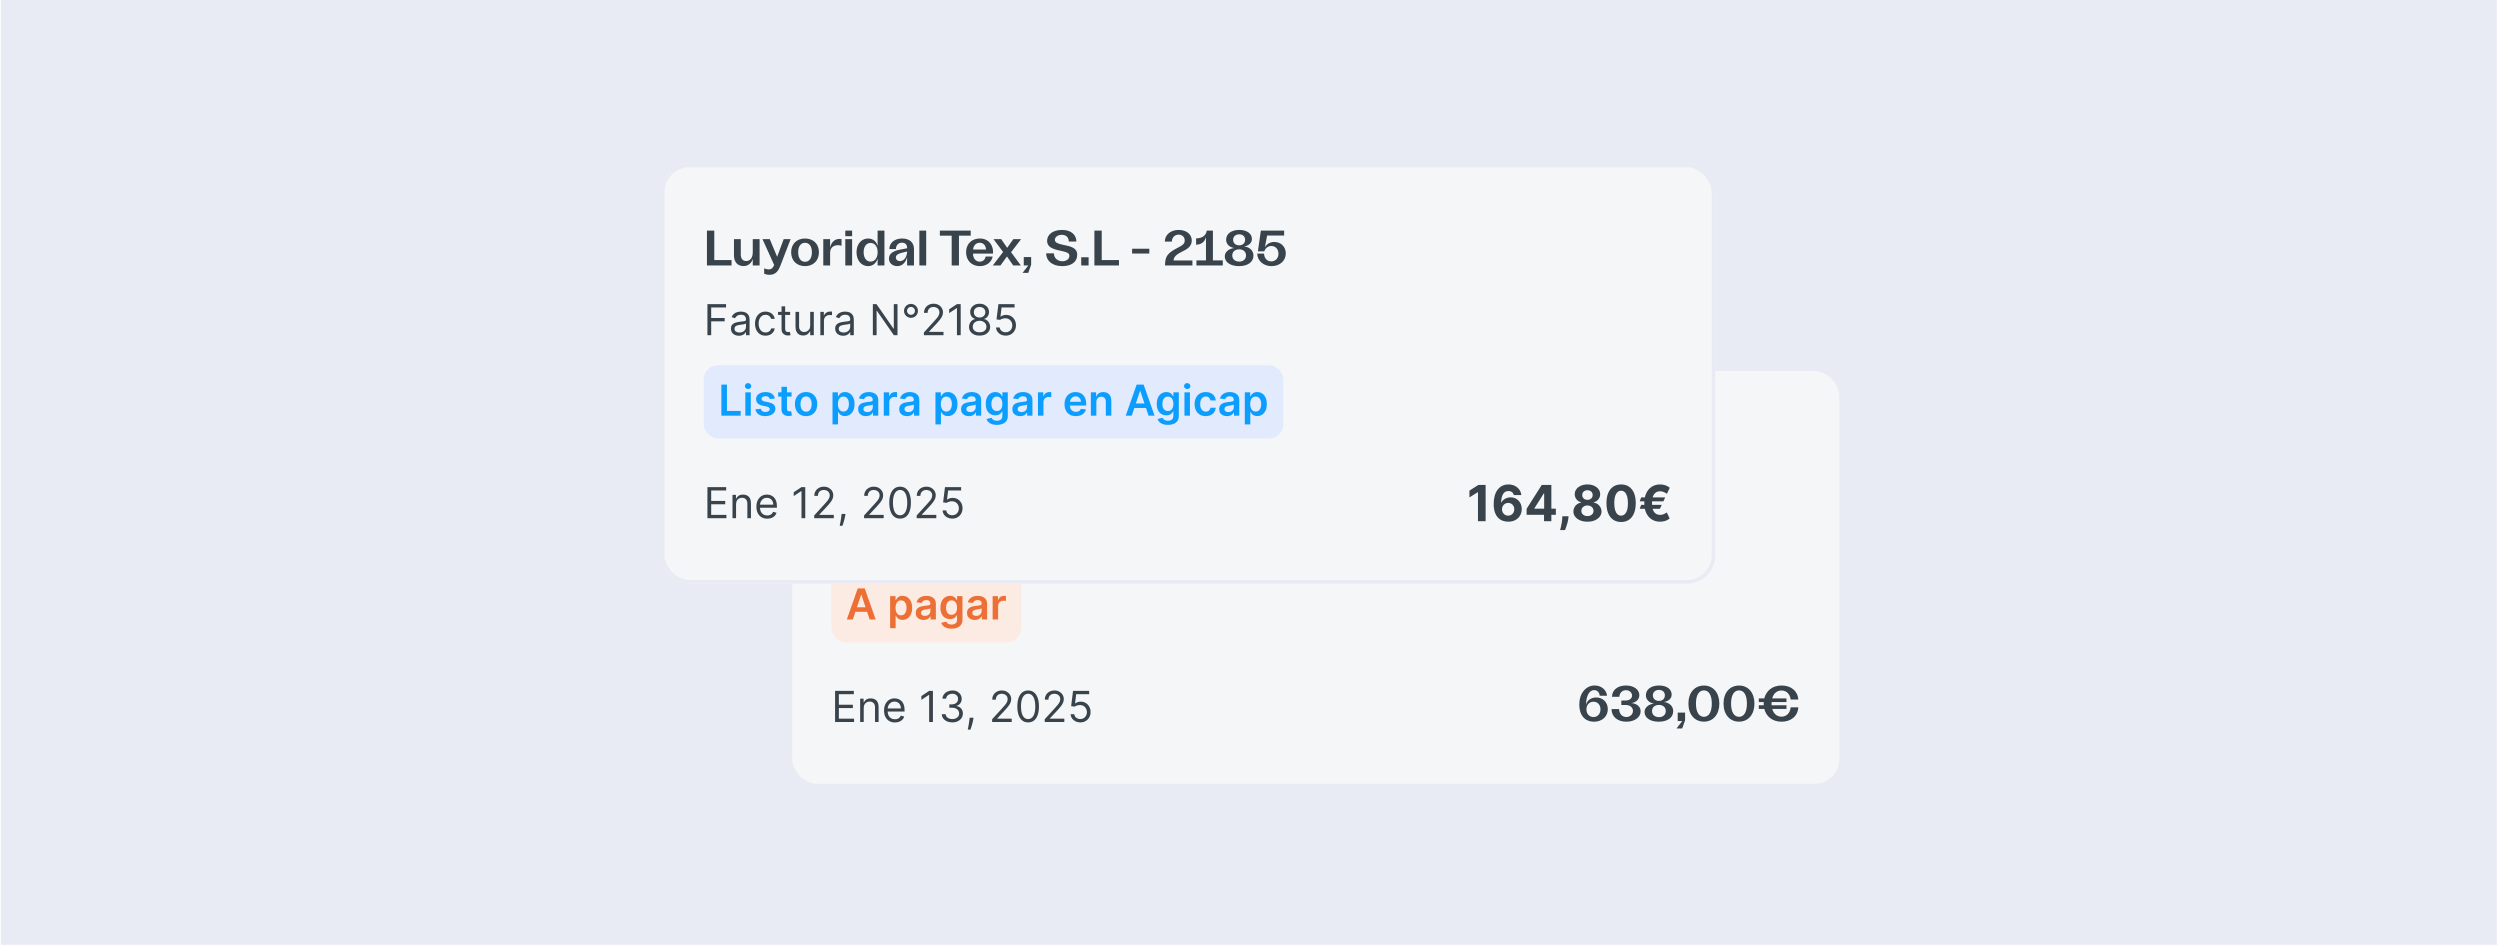 <svg width="635" height="240" viewBox="0 0 635 240" fill="none" xmlns="http://www.w3.org/2000/svg">
<rect width="634" height="240" transform="translate(0.203)" fill="#E8EBF3"/>
<rect x="200.753" y="93.788" width="266.898" height="105.762" rx="6.786" fill="#F5F6F7"/>
<rect x="200.753" y="93.788" width="266.898" height="105.762" rx="6.786" stroke="#E8EBF3" stroke-width="0.905"/>
<path d="M211.992 119.195V110.329H216.375C218.123 110.329 219.174 111.203 219.174 112.52C219.174 113.66 218.275 114.382 217.287 114.509C218.642 114.597 219.592 115.37 219.592 116.713C219.592 118.131 218.579 119.195 216.793 119.195H211.992ZM213.867 117.903H216.121C217.071 117.903 217.654 117.397 217.654 116.561C217.654 115.737 217.071 115.205 216.121 115.205H213.867V117.903ZM213.867 114.065H215.805C216.767 114.065 217.299 113.622 217.299 112.824C217.299 112.026 216.755 111.608 215.792 111.608H213.867V114.065ZM222.497 119.36C221.23 119.36 220.381 118.537 220.381 117.435C220.381 116.13 221.572 115.446 223.333 115.142L224.992 114.825V114.635C224.992 113.863 224.485 113.407 223.7 113.407C222.737 113.407 222.155 114.091 222.155 115.028H220.483C220.495 113.457 221.787 112.343 223.738 112.343C225.6 112.343 226.74 113.331 226.74 115.015V119.195H224.992V117.08C224.675 118.309 223.865 119.36 222.497 119.36ZM222.129 117.169C222.129 117.625 222.471 118.081 223.181 118.081C224.384 118.081 224.992 116.763 224.992 115.636L223.662 115.965C222.699 116.193 222.129 116.573 222.129 117.169ZM228.107 119.195V112.507H229.842V114.648C230.146 113.331 230.932 112.444 232.274 112.444C232.426 112.444 232.591 112.457 232.743 112.495V114.192C232.515 114.103 232.16 114.04 231.856 114.04C230.805 114.04 229.842 114.597 229.842 115.978V119.195H228.107ZM236.679 119.36C234.551 119.36 233.145 117.954 233.145 115.826C233.145 113.736 234.551 112.343 236.679 112.343C238.781 112.343 240.2 113.736 240.2 115.826C240.2 117.954 238.781 119.36 236.679 119.36ZM234.931 115.826C234.931 117.346 235.589 118.258 236.679 118.258C237.755 118.258 238.414 117.346 238.414 115.826C238.414 114.344 237.755 113.432 236.666 113.432C235.589 113.432 234.931 114.331 234.931 115.826ZM250.172 115.319C250.172 114.192 249.69 113.685 248.968 113.685C248.006 113.685 247.474 114.521 247.474 115.851V119.195H245.738V115.319C245.738 114.192 245.257 113.685 244.535 113.685C243.572 113.685 243.04 114.509 243.04 115.851V119.195H241.305V112.507H243.04V113.926C243.433 112.913 244.18 112.355 245.194 112.355C246.27 112.355 247.106 112.976 247.385 114.154C247.74 112.989 248.525 112.355 249.614 112.355C250.944 112.355 251.907 113.318 251.907 115.053V119.195H250.172V115.319ZM256.432 119.36C254.355 119.36 252.949 117.903 252.949 115.826C252.949 113.761 254.342 112.343 256.432 112.343C258.75 112.343 259.966 114.141 259.789 116.181H254.71C254.71 117.397 255.419 118.233 256.42 118.233C257.205 118.233 257.788 117.713 257.914 116.915H259.713C259.396 118.423 258.079 119.36 256.432 119.36ZM254.735 115.142H258.016C257.965 114.103 257.319 113.419 256.407 113.419C255.482 113.419 254.811 114.129 254.735 115.142ZM263.678 116.155V114.939H268.048V116.155H263.678ZM272.368 119.195V110.329H279.157V111.621H274.268V114.192H278.625V115.471H274.268V119.195H272.368ZM281.573 119.36C280.306 119.36 279.458 118.537 279.458 117.435C279.458 116.13 280.648 115.446 282.409 115.142L284.068 114.825V114.635C284.068 113.863 283.562 113.407 282.776 113.407C281.814 113.407 281.231 114.091 281.231 115.028H279.559C279.572 113.457 280.864 112.343 282.814 112.343C284.676 112.343 285.816 113.331 285.816 115.015V119.195H284.068V117.08C283.752 118.309 282.941 119.36 281.573 119.36ZM281.206 117.169C281.206 117.625 281.548 118.081 282.257 118.081C283.46 118.081 284.068 116.763 284.068 115.636L282.738 115.965C281.776 116.193 281.206 116.573 281.206 117.169ZM290.439 119.36C288.298 119.36 286.842 117.941 286.842 115.851C286.842 113.774 288.311 112.343 290.439 112.343C292.326 112.343 293.669 113.457 293.795 115.028H292.022C291.908 114.103 291.325 113.445 290.426 113.445C289.324 113.445 288.64 114.369 288.64 115.839C288.64 117.321 289.324 118.258 290.426 118.258C291.287 118.258 291.895 117.637 292.022 116.611H293.795C293.681 118.233 292.339 119.36 290.439 119.36ZM297.909 119.36C296.706 119.36 295.705 118.79 295.705 117.169V113.635H294.046V112.507H295.718L296.149 110.823H297.441V112.507H299.277V113.635H297.441V117.131C297.441 117.789 297.795 118.119 298.441 118.119C298.783 118.119 299.1 118.043 299.379 117.903V119.094C298.91 119.271 298.416 119.36 297.909 119.36ZM309.09 119.195L305.252 111.912V119.195H303.39V110.329H306.164L310.015 117.675V110.329H311.864V119.195H309.09ZM316.015 114.775C314.381 114.775 313.191 113.635 313.191 112.039C313.191 110.443 314.381 109.29 316.015 109.29C317.662 109.29 318.84 110.443 318.84 112.039C318.84 113.635 317.662 114.775 316.015 114.775ZM314.609 112.039C314.609 112.951 315.192 113.559 316.015 113.559C316.839 113.559 317.421 112.951 317.421 112.039C317.421 111.114 316.839 110.506 316.015 110.506C315.192 110.506 314.609 111.114 314.609 112.039ZM323.798 119.347C321.43 119.347 319.859 117.511 319.859 114.749C319.859 112.001 321.43 110.177 323.798 110.177C326.154 110.177 327.712 112.001 327.712 114.749C327.712 117.511 326.154 119.347 323.798 119.347ZM321.772 114.749C321.772 116.877 322.519 118.119 323.798 118.119C325.065 118.119 325.8 116.877 325.8 114.749C325.8 112.634 325.065 111.406 323.798 111.406C322.519 111.406 321.772 112.634 321.772 114.749ZM332.261 110.164C334.566 110.164 336.01 111.786 336.01 114.521C336.01 117.333 334.363 119.36 332.109 119.36C330.361 119.36 329.094 118.207 328.968 116.763H330.817C330.918 117.663 331.488 118.182 332.235 118.182C333.591 118.182 334.262 116.523 334.313 114.483C334.009 115.611 332.97 116.32 331.716 116.32C330.057 116.32 328.765 115.129 328.765 113.356C328.765 111.444 330.26 110.164 332.261 110.164ZM330.627 113.305C330.627 114.445 331.349 115.243 332.4 115.243C333.451 115.243 334.199 114.445 334.199 113.305C334.199 112.165 333.451 111.342 332.4 111.342C331.361 111.342 330.627 112.165 330.627 113.305ZM341.802 119.195V117.067H336.9V115.851L340.763 110.329H343.55V115.801H344.817V117.067H343.55V119.195H341.802ZM338.927 115.801H341.802V111.241L338.927 115.801ZM349.296 119.36C347.218 119.36 345.711 118.005 345.648 116.181H347.383C347.421 117.321 348.13 118.157 349.207 118.157C350.347 118.157 351.044 117.295 351.044 116.193C351.044 115.066 350.309 114.243 349.245 114.243C348.46 114.243 347.738 114.737 347.446 115.598H345.825L346.572 110.329H352.488V111.583H348.168L347.598 114.559C348.054 113.736 348.941 113.217 349.967 113.217C351.614 113.217 352.906 114.382 352.906 116.13C352.906 117.992 351.398 119.36 349.296 119.36ZM354.547 119.195C354.876 116.396 356.472 113.533 358.891 111.608H353.508V110.329H360.475V111.558C358.03 113.533 356.827 116.105 356.599 119.195H354.547ZM364.871 119.36C362.603 119.36 361.109 118.043 361.109 116.143H363.034C363.034 117.283 363.781 118.169 364.871 118.169C365.833 118.169 366.555 117.46 366.555 116.624C366.555 115.75 365.808 115.117 364.757 115.117H363.604V113.977H364.655C365.618 113.977 366.327 113.495 366.327 112.723C366.327 111.988 365.694 111.355 364.782 111.355C363.819 111.355 363.123 112.064 363.11 113.039H361.235C361.235 111.292 362.692 110.164 364.769 110.164C366.771 110.164 368.176 111.19 368.176 112.609C368.176 113.673 367.378 114.445 366.188 114.623C367.568 114.775 368.506 115.547 368.506 116.725C368.506 118.233 366.986 119.36 364.871 119.36ZM373.006 110.164C375.311 110.164 376.755 111.786 376.755 114.521C376.755 117.333 375.108 119.36 372.854 119.36C371.106 119.36 369.839 118.207 369.713 116.763H371.562C371.663 117.663 372.233 118.182 372.98 118.182C374.336 118.182 375.007 116.523 375.058 114.483C374.754 115.611 373.715 116.32 372.461 116.32C370.802 116.32 369.51 115.129 369.51 113.356C369.51 111.444 371.005 110.164 373.006 110.164ZM371.372 113.305C371.372 114.445 372.094 115.243 373.145 115.243C374.196 115.243 374.944 114.445 374.944 113.305C374.944 112.165 374.196 111.342 373.145 111.342C372.107 111.342 371.372 112.165 371.372 113.305ZM381.333 119.36C379.205 119.36 377.723 118.397 377.723 116.903C377.723 115.788 378.685 114.939 380.117 114.762C378.901 114.572 378.065 113.749 378.065 112.659C378.065 111.14 379.395 110.164 381.409 110.164C383.321 110.164 384.613 111.064 384.613 112.469C384.613 113.432 383.853 114.167 382.65 114.357C384.068 114.521 385.006 115.446 385.006 116.687C385.006 118.296 383.587 119.36 381.333 119.36ZM379.623 116.649C379.623 117.587 380.332 118.207 381.396 118.207C382.422 118.207 383.118 117.587 383.118 116.649C383.118 115.712 382.422 115.091 381.396 115.091C380.332 115.091 379.623 115.712 379.623 116.649ZM379.838 112.659C379.838 113.508 380.471 114.078 381.383 114.078C382.295 114.078 382.891 113.508 382.891 112.659C382.891 111.849 382.295 111.279 381.383 111.279C380.471 111.279 379.838 111.849 379.838 112.659Z" fill="#39434C"/>
<path d="M218.374 129.01V136.906H217.448L213.146 130.707H213.069V136.906H212.112V129.01H213.038L217.356 135.225H217.433V129.01H218.374ZM221.798 132.496C221.472 132.496 221.174 132.416 220.904 132.257C220.636 132.097 220.423 131.884 220.264 131.617C220.104 131.347 220.025 131.049 220.025 130.722C220.025 130.396 220.104 130.099 220.264 129.832C220.423 129.562 220.636 129.347 220.904 129.188C221.174 129.028 221.472 128.949 221.798 128.949C222.125 128.949 222.421 129.028 222.689 129.188C222.959 129.347 223.173 129.562 223.333 129.832C223.492 130.099 223.572 130.396 223.572 130.722C223.572 131.049 223.492 131.347 223.333 131.617C223.173 131.884 222.959 132.097 222.689 132.257C222.421 132.416 222.125 132.496 221.798 132.496ZM221.798 131.725C221.983 131.725 222.152 131.68 222.303 131.59C222.455 131.5 222.576 131.379 222.666 131.227C222.756 131.076 222.801 130.907 222.801 130.722C222.801 130.537 222.756 130.369 222.666 130.217C222.576 130.065 222.455 129.945 222.303 129.855C222.152 129.765 221.983 129.72 221.798 129.72C221.613 129.72 221.445 129.765 221.293 129.855C221.141 129.945 221.021 130.065 220.931 130.217C220.841 130.369 220.796 130.537 220.796 130.722C220.796 130.907 220.841 131.076 220.931 131.227C221.021 131.379 221.141 131.5 221.293 131.59C221.445 131.68 221.613 131.725 221.798 131.725ZM227.654 137.014C227.073 137.014 226.578 136.856 226.169 136.54C225.761 136.221 225.448 135.76 225.232 135.156C225.016 134.549 224.909 133.817 224.909 132.958C224.909 132.105 225.016 131.376 225.232 130.772C225.451 130.166 225.764 129.703 226.173 129.384C226.584 129.063 227.078 128.902 227.654 128.902C228.229 128.902 228.722 129.063 229.13 129.384C229.541 129.703 229.855 130.166 230.071 130.772C230.289 131.376 230.399 132.105 230.399 132.958C230.399 133.817 230.291 134.549 230.075 135.156C229.859 135.76 229.547 136.221 229.138 136.54C228.729 136.856 228.234 137.014 227.654 137.014ZM227.654 136.166C228.229 136.166 228.677 135.888 228.995 135.333C229.314 134.778 229.473 133.986 229.473 132.958C229.473 132.275 229.4 131.692 229.254 131.212C229.11 130.731 228.901 130.365 228.629 130.113C228.359 129.861 228.034 129.735 227.654 129.735C227.083 129.735 226.637 130.017 226.316 130.58C225.994 131.14 225.834 131.933 225.834 132.958C225.834 133.642 225.906 134.223 226.05 134.701C226.194 135.179 226.401 135.543 226.67 135.792C226.943 136.041 227.271 136.166 227.654 136.166ZM234.377 128.902C234.701 128.905 235.025 128.967 235.349 129.087C235.673 129.208 235.968 129.409 236.236 129.689C236.503 129.966 236.718 130.346 236.88 130.826C237.042 131.307 237.122 131.91 237.122 132.634C237.122 133.336 237.056 133.959 236.922 134.504C236.791 135.047 236.601 135.504 236.351 135.877C236.105 136.25 235.804 136.532 235.449 136.725C235.097 136.918 234.699 137.014 234.254 137.014C233.812 137.014 233.417 136.927 233.07 136.752C232.726 136.575 232.443 136.329 232.222 136.016C232.004 135.7 231.864 135.333 231.802 134.917H232.743C232.828 135.279 232.996 135.579 233.248 135.815C233.502 136.049 233.838 136.166 234.254 136.166C234.863 136.166 235.344 135.9 235.696 135.368C236.051 134.836 236.228 134.084 236.228 133.113H236.166C236.022 133.328 235.851 133.515 235.654 133.672C235.456 133.828 235.236 133.949 234.994 134.034C234.753 134.119 234.496 134.161 234.223 134.161C233.771 134.161 233.356 134.049 232.978 133.826C232.603 133.6 232.302 133.29 232.076 132.897C231.852 132.501 231.74 132.048 231.74 131.54C231.74 131.056 231.848 130.614 232.064 130.213C232.283 129.81 232.589 129.488 232.982 129.249C233.378 129.01 233.843 128.895 234.377 128.902ZM234.377 129.751C234.054 129.751 233.762 129.832 233.502 129.993C233.245 130.153 233.041 130.369 232.889 130.641C232.74 130.911 232.666 131.211 232.666 131.54C232.666 131.869 232.738 132.168 232.882 132.438C233.028 132.705 233.227 132.918 233.479 133.078C233.734 133.235 234.023 133.313 234.347 133.313C234.591 133.313 234.818 133.265 235.029 133.17C235.24 133.073 235.424 132.94 235.58 132.773C235.74 132.604 235.864 132.412 235.954 132.199C236.044 131.983 236.089 131.758 236.089 131.524C236.089 131.216 236.015 130.926 235.866 130.657C235.719 130.387 235.516 130.168 235.256 130.001C234.999 129.834 234.706 129.751 234.377 129.751ZM238.454 135.287V134.5L241.923 129.01H242.494V130.229H242.108L239.487 134.377V134.439H244.16V135.287H238.454ZM242.17 136.906V135.048V134.682V129.01H243.08V136.906H242.17ZM248.072 137.014C247.619 137.014 247.212 136.924 246.85 136.744C246.487 136.564 246.197 136.318 245.978 136.004C245.76 135.691 245.64 135.333 245.62 134.932H246.545C246.581 135.29 246.743 135.585 247.031 135.819C247.321 136.05 247.668 136.166 248.072 136.166C248.396 136.166 248.684 136.09 248.935 135.939C249.19 135.787 249.389 135.579 249.533 135.314C249.68 135.047 249.753 134.745 249.753 134.408C249.753 134.064 249.677 133.756 249.525 133.486C249.376 133.214 249.171 132.999 248.908 132.843C248.646 132.686 248.347 132.606 248.01 132.604C247.769 132.601 247.521 132.638 247.266 132.715C247.012 132.79 246.802 132.886 246.638 133.005L245.743 132.897L246.221 129.01H250.323V129.859H247.023L246.746 132.187H246.792C246.954 132.059 247.157 131.952 247.401 131.867C247.645 131.782 247.9 131.74 248.164 131.74C248.648 131.74 249.078 131.856 249.456 132.087C249.836 132.316 250.135 132.629 250.35 133.028C250.569 133.426 250.678 133.881 250.678 134.393C250.678 134.896 250.565 135.346 250.339 135.742C250.115 136.135 249.807 136.446 249.414 136.675C249.02 136.901 248.573 137.014 248.072 137.014ZM252.456 136.906L255.988 129.92V129.859H251.917V129.01H256.975V129.905L253.459 136.906H252.456ZM260.9 137.014C260.391 137.014 259.937 136.927 259.539 136.752C259.143 136.577 258.828 136.334 258.594 136.023C258.363 135.71 258.237 135.346 258.216 134.932H259.188C259.209 135.187 259.296 135.406 259.45 135.592C259.604 135.774 259.806 135.915 260.055 136.016C260.305 136.116 260.581 136.166 260.884 136.166C261.224 136.166 261.524 136.107 261.787 135.989C262.049 135.87 262.254 135.706 262.403 135.495C262.552 135.284 262.627 135.04 262.627 134.763C262.627 134.472 262.555 134.216 262.411 133.995C262.267 133.772 262.056 133.597 261.779 133.471C261.501 133.345 261.162 133.282 260.761 133.282H260.129V132.434H260.761C261.075 132.434 261.35 132.377 261.586 132.264C261.825 132.151 262.011 131.992 262.145 131.786C262.281 131.581 262.349 131.339 262.349 131.061C262.349 130.794 262.29 130.562 262.172 130.364C262.054 130.166 261.887 130.011 261.671 129.901C261.458 129.79 261.206 129.735 260.915 129.735C260.643 129.735 260.386 129.785 260.144 129.886C259.905 129.983 259.71 130.126 259.558 130.313C259.406 130.499 259.324 130.722 259.311 130.984H258.386C258.401 130.571 258.526 130.208 258.76 129.897C258.994 129.584 259.3 129.339 259.678 129.165C260.058 128.99 260.476 128.902 260.931 128.902C261.419 128.902 261.838 129.001 262.188 129.199C262.537 129.395 262.806 129.653 262.993 129.974C263.181 130.295 263.275 130.642 263.275 131.015C263.275 131.46 263.158 131.839 262.924 132.153C262.693 132.466 262.378 132.683 261.979 132.804V132.866C262.478 132.948 262.867 133.16 263.148 133.502C263.428 133.841 263.568 134.261 263.568 134.763C263.568 135.192 263.451 135.577 263.217 135.919C262.986 136.259 262.669 136.526 262.268 136.721C261.868 136.917 261.411 137.014 260.9 137.014ZM267.658 128.902C267.982 128.905 268.306 128.967 268.63 129.087C268.954 129.208 269.249 129.409 269.517 129.689C269.784 129.966 269.999 130.346 270.161 130.826C270.322 131.307 270.403 131.91 270.403 132.634C270.403 133.336 270.337 133.959 270.203 134.504C270.072 135.047 269.882 135.504 269.632 135.877C269.386 136.25 269.085 136.532 268.73 136.725C268.378 136.918 267.98 137.014 267.535 137.014C267.093 137.014 266.698 136.927 266.351 136.752C266.007 136.575 265.724 136.329 265.503 136.016C265.285 135.7 265.145 135.333 265.083 134.917H266.024C266.108 135.279 266.277 135.579 266.529 135.815C266.783 136.049 267.119 136.166 267.535 136.166C268.144 136.166 268.625 135.9 268.977 135.368C269.332 134.836 269.509 134.084 269.509 133.113H269.447C269.303 133.328 269.132 133.515 268.934 133.672C268.737 133.828 268.517 133.949 268.275 134.034C268.034 134.119 267.777 134.161 267.504 134.161C267.052 134.161 266.637 134.049 266.259 133.826C265.884 133.6 265.583 133.29 265.357 132.897C265.133 132.501 265.021 132.048 265.021 131.54C265.021 131.056 265.129 130.614 265.345 130.213C265.564 129.81 265.869 129.488 266.263 129.249C266.659 129.01 267.124 128.895 267.658 128.902ZM267.658 129.751C267.334 129.751 267.043 129.832 266.783 129.993C266.526 130.153 266.322 130.369 266.17 130.641C266.021 130.911 265.947 131.211 265.947 131.54C265.947 131.869 266.019 132.168 266.162 132.438C266.309 132.705 266.508 132.918 266.76 133.078C267.014 133.235 267.304 133.313 267.628 133.313C267.872 133.313 268.099 133.265 268.31 133.17C268.521 133.073 268.704 132.94 268.861 132.773C269.021 132.604 269.145 132.412 269.235 132.199C269.325 131.983 269.37 131.758 269.37 131.524C269.37 131.216 269.296 130.926 269.147 130.657C269 130.387 268.797 130.168 268.537 130.001C268.28 129.834 267.987 129.751 267.658 129.751ZM274.449 137.014C273.919 137.014 273.451 136.92 273.045 136.733C272.642 136.543 272.327 136.282 272.101 135.95C271.875 135.616 271.763 135.236 271.765 134.809C271.763 134.475 271.828 134.166 271.962 133.884C272.096 133.598 272.278 133.361 272.509 133.17C272.743 132.978 273.004 132.855 273.292 132.804V132.758C272.914 132.66 272.614 132.448 272.39 132.122C272.166 131.793 272.056 131.419 272.058 131C272.056 130.599 272.157 130.24 272.363 129.924C272.569 129.608 272.851 129.359 273.211 129.176C273.574 128.994 273.986 128.902 274.449 128.902C274.906 128.902 275.315 128.994 275.675 129.176C276.035 129.359 276.317 129.608 276.523 129.924C276.731 130.24 276.836 130.599 276.839 131C276.836 131.419 276.722 131.793 276.496 132.122C276.272 132.448 275.975 132.66 275.605 132.758V132.804C275.891 132.855 276.148 132.978 276.376 133.17C276.605 133.361 276.788 133.598 276.924 133.884C277.06 134.166 277.129 134.475 277.132 134.809C277.129 135.236 277.014 135.616 276.785 135.95C276.559 136.282 276.244 136.543 275.841 136.733C275.44 136.92 274.976 137.014 274.449 137.014ZM274.449 136.166C274.806 136.166 275.114 136.108 275.374 135.993C275.634 135.877 275.834 135.714 275.975 135.503C276.117 135.292 276.189 135.045 276.191 134.763C276.189 134.464 276.112 134.201 275.96 133.972C275.808 133.744 275.601 133.564 275.339 133.433C275.08 133.301 274.783 133.236 274.449 133.236C274.112 133.236 273.811 133.301 273.547 133.433C273.284 133.564 273.077 133.744 272.926 133.972C272.777 134.201 272.703 134.464 272.706 134.763C272.703 135.045 272.772 135.292 272.91 135.503C273.052 135.714 273.254 135.877 273.516 135.993C273.778 136.108 274.089 136.166 274.449 136.166ZM274.449 132.419C274.731 132.419 274.982 132.362 275.201 132.249C275.422 132.136 275.595 131.978 275.721 131.775C275.847 131.572 275.911 131.334 275.914 131.061C275.911 130.794 275.848 130.562 275.725 130.364C275.601 130.163 275.431 130.009 275.212 129.901C274.994 129.79 274.739 129.735 274.449 129.735C274.153 129.735 273.895 129.79 273.674 129.901C273.453 130.009 273.282 130.163 273.161 130.364C273.04 130.562 272.981 130.794 272.984 131.061C272.981 131.334 273.041 131.572 273.165 131.775C273.291 131.978 273.464 132.136 273.685 132.249C273.906 132.362 274.161 132.419 274.449 132.419Z" fill="#39434C"/>
<rect x="211.156" y="144.531" width="48.238" height="18.619" rx="3.619" fill="#FCEBE2"/>
<path d="M216.619 157.344H215.093L217.872 149.448H219.638L222.422 157.344H220.895L218.786 151.067H218.725L216.619 157.344ZM216.67 154.248H220.833V155.397H216.67V154.248ZM226.093 159.564V151.422H227.466V152.401H227.547C227.619 152.257 227.72 152.104 227.851 151.942C227.982 151.778 228.16 151.638 228.383 151.522C228.607 151.404 228.892 151.345 229.239 151.345C229.697 151.345 230.109 151.462 230.477 151.696C230.847 151.927 231.14 152.27 231.356 152.725C231.574 153.177 231.684 153.733 231.684 154.391C231.684 155.041 231.577 155.593 231.364 156.048C231.15 156.503 230.86 156.85 230.492 157.089C230.125 157.328 229.708 157.448 229.243 157.448C228.904 157.448 228.622 157.391 228.399 157.278C228.175 157.165 227.995 157.029 227.859 156.87C227.725 156.708 227.621 156.555 227.547 156.411H227.489V159.564H226.093ZM227.462 154.383C227.462 154.766 227.516 155.101 227.624 155.389C227.734 155.677 227.892 155.902 228.098 156.064C228.306 156.223 228.558 156.303 228.854 156.303C229.162 156.303 229.42 156.221 229.629 156.056C229.837 155.889 229.994 155.662 230.099 155.374C230.207 155.083 230.261 154.753 230.261 154.383C230.261 154.015 230.208 153.689 230.103 153.404C229.997 153.118 229.841 152.895 229.632 152.733C229.424 152.571 229.165 152.49 228.854 152.49C228.556 152.49 228.302 152.568 228.094 152.725C227.886 152.882 227.728 153.102 227.62 153.384C227.515 153.667 227.462 154 227.462 154.383ZM234.583 157.463C234.208 157.463 233.87 157.396 233.569 157.263C233.271 157.127 233.034 156.926 232.859 156.661C232.687 156.397 232.601 156.07 232.601 155.682C232.601 155.348 232.663 155.072 232.786 154.853C232.91 154.635 233.078 154.46 233.291 154.329C233.505 154.198 233.745 154.099 234.012 154.032C234.282 153.963 234.561 153.912 234.849 153.882C235.196 153.846 235.477 153.813 235.693 153.785C235.909 153.754 236.066 153.708 236.164 153.646C236.264 153.582 236.314 153.483 236.314 153.35V153.326C236.314 153.036 236.228 152.811 236.056 152.652C235.883 152.492 235.635 152.413 235.312 152.413C234.97 152.413 234.698 152.487 234.498 152.636C234.3 152.785 234.166 152.961 234.097 153.164L232.794 152.979C232.897 152.62 233.066 152.319 233.303 152.077C233.539 151.833 233.828 151.651 234.17 151.53C234.512 151.406 234.89 151.345 235.304 151.345C235.589 151.345 235.873 151.378 236.156 151.445C236.439 151.512 236.697 151.622 236.931 151.777C237.165 151.928 237.352 152.135 237.494 152.397C237.638 152.659 237.71 152.987 237.71 153.38V157.344H236.368V156.53H236.322C236.237 156.695 236.117 156.849 235.963 156.993C235.811 157.134 235.62 157.249 235.389 157.336C235.16 157.421 234.891 157.463 234.583 157.463ZM234.945 156.438C235.225 156.438 235.468 156.382 235.674 156.272C235.88 156.159 236.038 156.01 236.148 155.825C236.261 155.64 236.318 155.438 236.318 155.219V154.522C236.274 154.558 236.2 154.591 236.094 154.622C235.991 154.653 235.876 154.68 235.747 154.703C235.619 154.726 235.491 154.746 235.365 154.764C235.24 154.782 235.13 154.798 235.038 154.811C234.83 154.839 234.643 154.885 234.479 154.95C234.314 155.014 234.184 155.104 234.089 155.219C233.994 155.333 233.947 155.479 233.947 155.659C233.947 155.916 234.041 156.11 234.228 156.241C234.416 156.372 234.655 156.438 234.945 156.438ZM241.688 159.688C241.187 159.688 240.757 159.62 240.397 159.484C240.037 159.35 239.748 159.17 239.529 158.944C239.311 158.718 239.159 158.467 239.074 158.192L240.331 157.887C240.388 158.003 240.47 158.117 240.578 158.23C240.686 158.346 240.831 158.441 241.014 158.516C241.199 158.593 241.431 158.631 241.712 158.631C242.107 158.631 242.435 158.535 242.695 158.342C242.954 158.152 243.084 157.839 243.084 157.402V156.28H243.015C242.943 156.424 242.837 156.571 242.698 156.723C242.562 156.875 242.381 157.002 242.155 157.105C241.931 157.208 241.65 157.259 241.311 157.259C240.856 157.259 240.443 157.152 240.073 156.939C239.705 156.723 239.412 156.402 239.194 155.975C238.978 155.546 238.87 155.009 238.87 154.364C238.87 153.713 238.978 153.164 239.194 152.717C239.412 152.267 239.707 151.927 240.077 151.696C240.447 151.462 240.859 151.345 241.314 151.345C241.661 151.345 241.947 151.404 242.17 151.522C242.396 151.638 242.576 151.778 242.71 151.942C242.844 152.104 242.945 152.257 243.015 152.401H243.092V151.422H244.468V157.44C244.468 157.946 244.347 158.365 244.106 158.697C243.864 159.029 243.534 159.277 243.115 159.441C242.696 159.606 242.22 159.688 241.688 159.688ZM241.7 156.164C241.996 156.164 242.247 156.092 242.456 155.948C242.664 155.804 242.822 155.597 242.93 155.327C243.038 155.057 243.092 154.734 243.092 154.356C243.092 153.983 243.038 153.657 242.93 153.377C242.824 153.096 242.668 152.879 242.459 152.725C242.254 152.568 242.001 152.49 241.7 152.49C241.389 152.49 241.129 152.571 240.921 152.733C240.713 152.895 240.556 153.117 240.451 153.4C240.345 153.68 240.293 153.999 240.293 154.356C240.293 154.718 240.345 155.036 240.451 155.308C240.559 155.578 240.717 155.789 240.925 155.94C241.136 156.089 241.394 156.164 241.7 156.164ZM247.603 157.463C247.227 157.463 246.889 157.396 246.589 157.263C246.29 157.127 246.054 156.926 245.879 156.661C245.707 156.397 245.621 156.07 245.621 155.682C245.621 155.348 245.683 155.072 245.806 154.853C245.929 154.635 246.098 154.46 246.311 154.329C246.524 154.198 246.765 154.099 247.032 154.032C247.302 153.963 247.581 153.912 247.869 153.882C248.216 153.846 248.497 153.813 248.713 153.785C248.929 153.754 249.086 153.708 249.183 153.646C249.284 153.582 249.334 153.483 249.334 153.35V153.326C249.334 153.036 249.248 152.811 249.075 152.652C248.903 152.492 248.655 152.413 248.331 152.413C247.989 152.413 247.718 152.487 247.518 152.636C247.32 152.785 247.186 152.961 247.117 153.164L245.814 152.979C245.916 152.62 246.086 152.319 246.323 152.077C246.559 151.833 246.848 151.651 247.19 151.53C247.532 151.406 247.91 151.345 248.324 151.345C248.609 151.345 248.893 151.378 249.176 151.445C249.458 151.512 249.717 151.622 249.951 151.777C250.184 151.928 250.372 152.135 250.513 152.397C250.657 152.659 250.729 152.987 250.729 153.38V157.344H249.388V156.53H249.341C249.257 156.695 249.137 156.849 248.983 156.993C248.831 157.134 248.64 157.249 248.408 157.336C248.18 157.421 247.911 157.463 247.603 157.463ZM247.965 156.438C248.245 156.438 248.488 156.382 248.694 156.272C248.899 156.159 249.057 156.01 249.168 155.825C249.281 155.64 249.338 155.438 249.338 155.219V154.522C249.294 154.558 249.219 154.591 249.114 154.622C249.011 154.653 248.895 154.68 248.767 154.703C248.638 154.726 248.511 154.746 248.385 154.764C248.259 154.782 248.15 154.798 248.058 154.811C247.849 154.839 247.663 154.885 247.498 154.95C247.334 155.014 247.204 155.104 247.109 155.219C247.014 155.333 246.966 155.479 246.966 155.659C246.966 155.916 247.06 156.11 247.248 156.241C247.436 156.372 247.675 156.438 247.965 156.438ZM252.133 157.344V151.422H253.486V152.409H253.548C253.656 152.067 253.841 151.804 254.103 151.618C254.368 151.431 254.67 151.337 255.009 151.337C255.086 151.337 255.172 151.341 255.267 151.349C255.365 151.354 255.446 151.363 255.51 151.376V152.659C255.451 152.639 255.357 152.621 255.229 152.605C255.103 152.587 254.981 152.578 254.862 152.578C254.608 152.578 254.379 152.634 254.176 152.744C253.976 152.852 253.818 153.003 253.702 153.195C253.586 153.388 253.528 153.61 253.528 153.862V157.344H252.133Z" fill="#EC6F35"/>
<path d="M212.112 183.383V175.487H216.878V176.335H213.069V179.003H216.631V179.851H213.069V182.535H216.939V183.383H212.112ZM219.388 179.82V183.383H218.478V177.461H219.357V178.386H219.434C219.573 178.085 219.783 177.844 220.066 177.661C220.349 177.476 220.714 177.384 221.161 177.384C221.562 177.384 221.913 177.466 222.214 177.631C222.514 177.792 222.748 178.039 222.915 178.371C223.082 178.7 223.166 179.116 223.166 179.62V183.383H222.256V179.682C222.256 179.216 222.135 178.854 221.894 178.594C221.652 178.332 221.32 178.201 220.899 178.201C220.608 178.201 220.349 178.264 220.12 178.39C219.894 178.516 219.715 178.7 219.584 178.941C219.453 179.183 219.388 179.476 219.388 179.82ZM227.311 183.506C226.741 183.506 226.249 183.38 225.835 183.128C225.424 182.874 225.106 182.519 224.882 182.064C224.661 181.607 224.551 181.075 224.551 180.468C224.551 179.862 224.661 179.327 224.882 178.864C225.106 178.399 225.417 178.037 225.816 177.777C226.216 177.515 226.684 177.384 227.219 177.384C227.527 177.384 227.832 177.435 228.133 177.538C228.433 177.641 228.707 177.808 228.954 178.039C229.201 178.268 229.397 178.571 229.544 178.949C229.69 179.327 229.763 179.792 229.763 180.345V180.73H225.199V179.944H228.838C228.838 179.61 228.771 179.311 228.638 179.049C228.507 178.787 228.319 178.58 228.075 178.429C227.833 178.277 227.548 178.201 227.219 178.201C226.856 178.201 226.543 178.291 226.278 178.471C226.016 178.648 225.814 178.88 225.673 179.165C225.531 179.45 225.461 179.756 225.461 180.083V180.607C225.461 181.054 225.538 181.433 225.692 181.744C225.849 182.053 226.066 182.288 226.344 182.45C226.621 182.609 226.944 182.689 227.311 182.689C227.55 182.689 227.766 182.655 227.959 182.589C228.154 182.519 228.323 182.416 228.464 182.28C228.606 182.141 228.715 181.969 228.792 181.764L229.671 182.01C229.578 182.308 229.423 182.571 229.204 182.797C228.986 183.02 228.716 183.195 228.395 183.321C228.073 183.444 227.712 183.506 227.311 183.506ZM236.962 175.487V183.383H236.005V176.489H235.959L234.031 177.769V176.798L236.005 175.487H236.962ZM241.9 183.491C241.391 183.491 240.938 183.403 240.539 183.229C240.144 183.054 239.829 182.811 239.595 182.5C239.363 182.186 239.237 181.823 239.217 181.409H240.189C240.209 181.663 240.296 181.883 240.451 182.068C240.605 182.251 240.807 182.392 241.056 182.492C241.305 182.592 241.582 182.643 241.885 182.643C242.224 182.643 242.525 182.583 242.787 182.465C243.049 182.347 243.255 182.182 243.404 181.972C243.553 181.761 243.628 181.517 243.628 181.239C243.628 180.949 243.556 180.693 243.412 180.472C243.268 180.248 243.057 180.074 242.779 179.948C242.502 179.822 242.162 179.759 241.762 179.759H241.129V178.911H241.762C242.075 178.911 242.35 178.854 242.587 178.741C242.826 178.628 243.012 178.468 243.146 178.263C243.282 178.057 243.35 177.816 243.35 177.538C243.35 177.271 243.291 177.038 243.173 176.84C243.054 176.642 242.887 176.488 242.671 176.378C242.458 176.267 242.206 176.212 241.916 176.212C241.643 176.212 241.386 176.262 241.145 176.362C240.906 176.46 240.71 176.602 240.559 176.79C240.407 176.975 240.325 177.199 240.312 177.461H239.387C239.402 177.047 239.527 176.685 239.761 176.374C239.994 176.06 240.3 175.816 240.678 175.641C241.059 175.466 241.476 175.379 241.931 175.379C242.42 175.379 242.838 175.478 243.188 175.676C243.538 175.871 243.806 176.129 243.994 176.451C244.181 176.772 244.275 177.119 244.275 177.492C244.275 177.936 244.158 178.316 243.924 178.629C243.693 178.943 243.378 179.16 242.98 179.281V179.342C243.478 179.425 243.868 179.637 244.148 179.978C244.428 180.318 244.568 180.738 244.568 181.239C244.568 181.668 244.451 182.054 244.217 182.396C243.986 182.735 243.67 183.002 243.269 183.198C242.868 183.393 242.412 183.491 241.9 183.491ZM247.274 182.303L247.212 182.72C247.168 183.013 247.102 183.326 247.012 183.66C246.924 183.995 246.833 184.309 246.738 184.605C246.643 184.901 246.564 185.136 246.503 185.311H245.809C245.842 185.146 245.886 184.929 245.94 184.659C245.994 184.389 246.048 184.087 246.102 183.753C246.158 183.421 246.205 183.082 246.241 182.735L246.287 182.303H247.274ZM251.998 183.383V182.689L254.604 179.836C254.91 179.502 255.162 179.211 255.36 178.965C255.557 178.715 255.704 178.481 255.799 178.263C255.897 178.042 255.946 177.81 255.946 177.569C255.946 177.291 255.879 177.051 255.745 176.848C255.614 176.645 255.434 176.488 255.205 176.378C254.977 176.267 254.72 176.212 254.434 176.212C254.131 176.212 253.866 176.275 253.64 176.401C253.416 176.524 253.243 176.698 253.12 176.921C252.999 177.145 252.938 177.407 252.938 177.708H252.028C252.028 177.245 252.135 176.839 252.348 176.489C252.562 176.14 252.852 175.867 253.22 175.672C253.59 175.477 254.005 175.379 254.465 175.379C254.928 175.379 255.338 175.477 255.695 175.672C256.052 175.867 256.332 176.131 256.535 176.462C256.739 176.794 256.84 177.163 256.84 177.569C256.84 177.859 256.787 178.143 256.682 178.421C256.579 178.696 256.399 179.003 256.142 179.342C255.888 179.679 255.534 180.09 255.082 180.576L253.308 182.473V182.535H256.979V183.383H251.998ZM261.147 183.491C260.566 183.491 260.071 183.333 259.662 183.017C259.254 182.698 258.941 182.236 258.725 181.632C258.509 181.026 258.401 180.293 258.401 179.435C258.401 178.582 258.509 177.853 258.725 177.249C258.944 176.642 259.257 176.18 259.666 175.861C260.077 175.54 260.571 175.379 261.147 175.379C261.722 175.379 262.214 175.54 262.623 175.861C263.034 176.18 263.348 176.642 263.564 177.249C263.782 177.853 263.892 178.582 263.892 179.435C263.892 180.293 263.784 181.026 263.568 181.632C263.352 182.236 263.04 182.698 262.631 183.017C262.222 183.333 261.727 183.491 261.147 183.491ZM261.147 182.643C261.722 182.643 262.17 182.365 262.488 181.81C262.807 181.255 262.966 180.463 262.966 179.435C262.966 178.751 262.893 178.169 262.747 177.688C262.603 177.208 262.394 176.841 262.122 176.59C261.852 176.338 261.527 176.212 261.147 176.212C260.576 176.212 260.13 176.493 259.809 177.056C259.487 177.616 259.327 178.409 259.327 179.435C259.327 180.119 259.399 180.699 259.543 181.178C259.687 181.656 259.894 182.019 260.163 182.269C260.436 182.518 260.764 182.643 261.147 182.643ZM265.357 183.383V182.689L267.963 179.836C268.269 179.502 268.521 179.211 268.719 178.965C268.916 178.715 269.063 178.481 269.158 178.263C269.256 178.042 269.305 177.81 269.305 177.569C269.305 177.291 269.238 177.051 269.104 176.848C268.973 176.645 268.793 176.488 268.564 176.378C268.336 176.267 268.079 176.212 267.793 176.212C267.49 176.212 267.225 176.275 266.999 176.401C266.775 176.524 266.602 176.698 266.479 176.921C266.358 177.145 266.297 177.407 266.297 177.708H265.388C265.388 177.245 265.494 176.839 265.708 176.489C265.921 176.14 266.211 175.867 266.579 175.672C266.949 175.477 267.364 175.379 267.824 175.379C268.287 175.379 268.697 175.477 269.054 175.672C269.411 175.867 269.691 176.131 269.894 176.462C270.098 176.794 270.199 177.163 270.199 177.569C270.199 177.859 270.146 178.143 270.041 178.421C269.938 178.696 269.758 179.003 269.501 179.342C269.247 179.679 268.893 180.09 268.441 180.576L266.668 182.473V182.535H270.338V183.383H265.357ZM274.398 183.491C273.945 183.491 273.538 183.401 273.175 183.221C272.813 183.041 272.523 182.794 272.304 182.481C272.086 182.167 271.966 181.81 271.946 181.409H272.871C272.907 181.766 273.069 182.062 273.357 182.296C273.647 182.527 273.994 182.643 274.398 182.643C274.721 182.643 275.009 182.567 275.261 182.415C275.516 182.263 275.715 182.055 275.859 181.791C276.005 181.523 276.079 181.221 276.079 180.885C276.079 180.54 276.003 180.233 275.851 179.963C275.702 179.691 275.496 179.476 275.234 179.319C274.972 179.162 274.673 179.083 274.336 179.08C274.094 179.078 273.846 179.115 273.592 179.192C273.337 179.267 273.128 179.363 272.963 179.481L272.069 179.373L272.547 175.487H276.649V176.335H273.349L273.071 178.664H273.118C273.28 178.535 273.483 178.429 273.727 178.344C273.971 178.259 274.225 178.217 274.49 178.217C274.973 178.217 275.404 178.332 275.782 178.564C276.162 178.792 276.46 179.106 276.676 179.504C276.895 179.903 277.004 180.358 277.004 180.869C277.004 181.373 276.891 181.823 276.665 182.218C276.441 182.612 276.133 182.923 275.739 183.151C275.346 183.378 274.899 183.491 274.398 183.491Z" fill="#39434C"/>
<path d="M404.888 183.313C402.582 183.313 401.138 181.692 401.138 178.956C401.138 176.144 402.785 174.117 405.04 174.117C406.787 174.117 408.054 175.27 408.181 176.714H406.332C406.23 175.815 405.66 175.295 404.913 175.295C403.558 175.295 402.886 176.955 402.836 178.994C403.14 177.867 404.178 177.157 405.432 177.157C407.091 177.157 408.383 178.348 408.383 180.121C408.383 182.034 406.889 183.313 404.888 183.313ZM402.95 180.172C402.95 181.312 403.697 182.135 404.748 182.135C405.787 182.135 406.521 181.312 406.521 180.172C406.521 179.032 405.8 178.234 404.748 178.234C403.697 178.234 402.95 179.032 402.95 180.172ZM413.086 183.313C410.819 183.313 409.324 181.996 409.324 180.096H411.25C411.25 181.236 411.997 182.122 413.086 182.122C414.049 182.122 414.771 181.413 414.771 180.577C414.771 179.703 414.023 179.07 412.972 179.07H411.819V177.93H412.871C413.833 177.93 414.543 177.449 414.543 176.676C414.543 175.941 413.909 175.308 412.997 175.308C412.035 175.308 411.338 176.017 411.326 176.993H409.451C409.451 175.245 410.908 174.117 412.985 174.117C414.986 174.117 416.392 175.143 416.392 176.562C416.392 177.626 415.594 178.399 414.403 178.576C415.784 178.728 416.721 179.501 416.721 180.679C416.721 182.186 415.201 183.313 413.086 183.313ZM421.322 183.313C419.194 183.313 417.712 182.35 417.712 180.856C417.712 179.741 418.675 178.893 420.106 178.715C418.89 178.525 418.054 177.702 418.054 176.613C418.054 175.093 419.384 174.117 421.398 174.117C423.311 174.117 424.603 175.017 424.603 176.423C424.603 177.385 423.843 178.12 422.64 178.31C424.058 178.475 424.996 179.399 424.996 180.641C424.996 182.249 423.577 183.313 421.322 183.313ZM419.612 180.603C419.612 181.54 420.322 182.16 421.386 182.16C422.412 182.16 423.108 181.54 423.108 180.603C423.108 179.665 422.412 179.045 421.386 179.045C420.322 179.045 419.612 179.665 419.612 180.603ZM419.828 176.613C419.828 177.461 420.461 178.031 421.373 178.031C422.285 178.031 422.88 177.461 422.88 176.613C422.88 175.802 422.285 175.232 421.373 175.232C420.461 175.232 419.828 175.802 419.828 176.613ZM425.836 185.023L427.292 183.148H426.14V181.008H428.014V182.958L427.28 185.023H425.836ZM432.798 183.3C430.429 183.3 428.858 181.464 428.858 178.703C428.858 175.954 430.429 174.13 432.798 174.13C435.153 174.13 436.711 175.954 436.711 178.703C436.711 181.464 435.153 183.3 432.798 183.3ZM430.771 178.703C430.771 180.83 431.518 182.072 432.798 182.072C434.064 182.072 434.799 180.83 434.799 178.703C434.799 176.587 434.064 175.359 432.798 175.359C431.518 175.359 430.771 176.587 430.771 178.703ZM441.716 183.3C439.347 183.3 437.777 181.464 437.777 178.703C437.777 175.954 439.347 174.13 441.716 174.13C444.072 174.13 445.63 175.954 445.63 178.703C445.63 181.464 444.072 183.3 441.716 183.3ZM439.689 178.703C439.689 180.83 440.437 182.072 441.716 182.072C442.983 182.072 443.717 180.83 443.717 178.703C443.717 176.587 442.983 175.359 441.716 175.359C440.437 175.359 439.689 176.587 439.689 178.703ZM452.522 183.313C450.267 183.313 448.633 182.059 448.139 180.071H446.733V179.133H447.987C447.974 178.994 447.974 178.855 447.974 178.715C447.974 178.576 447.974 178.449 447.987 178.323H446.733V177.385H448.126C448.633 175.384 450.28 174.117 452.534 174.117C454.953 174.117 456.651 175.549 456.765 177.689H454.827C454.675 176.296 453.75 175.384 452.496 175.384C451.344 175.384 450.482 176.131 450.14 177.385H453.763V178.323H449.988C449.976 178.449 449.976 178.576 449.976 178.715C449.976 178.855 449.976 178.994 449.988 179.133H453.763V180.071H450.153C450.495 181.299 451.356 182.034 452.496 182.034C453.763 182.034 454.7 181.109 454.827 179.665H456.765C456.663 181.844 454.966 183.313 452.522 183.313Z" fill="#39434C"/>
<g filter="url(#filter0_d_10545_320818)">
<rect x="166.301" y="40" width="267.802" height="106.667" rx="7.238" fill="#F5F6F7"/>
<rect x="166.753" y="40.452" width="266.898" height="105.762" rx="6.786" stroke="#E8EBF3" stroke-width="0.905"/>
<path d="M177.992 65.859V56.993H179.854V64.491H184.237V65.859H177.992ZM191.363 59.172V65.859H189.628V64.2C189.235 65.403 188.374 66.011 187.259 66.011C185.803 66.011 184.853 64.985 184.853 63.301V59.172H186.588V63.073C186.588 64.124 187.082 64.732 187.943 64.732C188.995 64.732 189.628 63.871 189.628 62.49V59.172H191.363ZM193.898 68.228C193.391 68.228 192.846 68.114 192.53 67.937V66.581C192.872 66.746 193.29 66.86 193.632 66.86C194.417 66.86 194.797 66.417 195.063 65.72L192.099 59.172H193.948L195.823 63.655L197.482 59.172H199.243L196.659 65.872C196.127 67.24 195.456 68.228 193.898 68.228ZM202.914 66.024C200.786 66.024 199.38 64.618 199.38 62.49C199.38 60.4 200.786 59.007 202.914 59.007C205.016 59.007 206.435 60.4 206.435 62.49C206.435 64.618 205.016 66.024 202.914 66.024ZM201.166 62.49C201.166 64.01 201.824 64.922 202.914 64.922C203.99 64.922 204.649 64.01 204.649 62.49C204.649 61.008 203.99 60.096 202.901 60.096C201.824 60.096 201.166 60.995 201.166 62.49ZM207.54 65.859V59.172H209.275V61.312C209.579 59.995 210.365 59.108 211.707 59.108C211.859 59.108 212.024 59.121 212.176 59.159V60.856C211.948 60.767 211.593 60.704 211.289 60.704C210.238 60.704 209.275 61.261 209.275 62.642V65.859H207.54ZM213.131 65.859V59.172H214.866V65.859H213.131ZM213.131 58.424V57.006H214.866V58.424H213.131ZM218.919 66.024C217.235 66.024 215.981 64.593 215.981 62.49C215.981 60.413 217.235 59.007 218.932 59.007C220.135 59.007 221.047 59.754 221.339 60.894V56.993H223.074V65.859H221.339V64.111C221.009 65.264 220.11 66.024 218.919 66.024ZM217.792 62.49C217.792 63.921 218.489 64.871 219.54 64.871C220.629 64.871 221.351 63.921 221.351 62.49C221.351 61.072 220.629 60.134 219.54 60.134C218.489 60.134 217.792 61.072 217.792 62.49ZM226.335 66.024C225.068 66.024 224.219 65.201 224.219 64.099C224.219 62.794 225.41 62.11 227.171 61.806L228.83 61.489V61.3C228.83 60.527 228.323 60.071 227.538 60.071C226.575 60.071 225.993 60.755 225.993 61.692H224.321C224.333 60.121 225.625 59.007 227.576 59.007C229.438 59.007 230.578 59.995 230.578 61.679V65.859H228.83V63.744C228.513 64.973 227.703 66.024 226.335 66.024ZM225.967 63.833C225.967 64.289 226.309 64.745 227.019 64.745C228.222 64.745 228.83 63.427 228.83 62.3L227.5 62.63C226.537 62.858 225.967 63.237 225.967 63.833ZM231.945 65.859V56.993H233.68V65.859H231.945ZM240.154 65.859V58.285H237.152V56.993H244.992V58.285H242.003V65.859H240.154ZM247.295 66.024C245.218 66.024 243.812 64.567 243.812 62.49C243.812 60.425 245.205 59.007 247.295 59.007C249.613 59.007 250.829 60.806 250.652 62.845H245.572C245.572 64.061 246.282 64.897 247.282 64.897C248.068 64.897 248.65 64.377 248.777 63.579H250.576C250.259 65.087 248.942 66.024 247.295 66.024ZM245.598 61.806H248.878C248.828 60.767 248.182 60.084 247.27 60.084C246.345 60.084 245.674 60.793 245.598 61.806ZM250.592 65.859L253.214 62.427L250.782 59.172H252.732L254.252 61.376L255.81 59.172H257.786L255.24 62.49L257.735 65.859H255.785L254.202 63.567L252.542 65.859H250.592ZM258.16 67.734L259.616 65.859H258.463V63.719H260.338V65.669L259.603 67.734H258.16ZM268.25 66.024C265.603 66.024 264.146 64.567 264.146 62.769H266.122C266.122 64.111 267.199 64.783 268.276 64.783C269.137 64.783 270.049 64.327 270.049 63.415C270.049 62.655 269.403 62.477 267.959 62.148C265.869 61.73 264.387 61.211 264.387 59.602C264.387 58.006 265.844 56.828 268.174 56.828C270.682 56.828 271.822 58.234 271.822 59.779H269.897C269.884 58.703 269.213 58.07 268.124 58.07C267.085 58.07 266.363 58.652 266.363 59.349C266.363 60.071 267.161 60.324 268.415 60.603C270.441 61.008 272.037 61.363 272.037 63.161C272.037 64.985 270.517 66.024 268.25 66.024ZM273.059 65.859V63.769H274.934V65.859H273.059ZM276.404 65.859V56.993H278.266V64.491H282.648V65.859H276.404ZM285.984 62.819V61.603H290.354V62.819H285.984ZM294.344 65.859C294.344 63.503 294.99 62.693 297.587 61.35C298.625 60.806 299.347 60.451 299.347 59.501C299.347 58.64 298.701 58.019 297.802 58.019C296.801 58.019 296.079 58.792 296.079 59.792H294.293C294.293 58.082 295.763 56.828 297.815 56.828C299.727 56.828 301.133 57.892 301.133 59.514C301.133 61.059 299.905 61.743 298.689 62.338C297.599 62.87 296.523 63.529 296.51 64.58H301.298V65.859H294.344ZM302.324 65.859V64.567H304.743V58.576C304.49 59.957 303.401 60.578 302.235 60.578V58.969C303.325 58.969 304.693 58.602 304.959 56.993H306.504V64.567H309.012V65.859H302.324ZM313.131 66.024C311.003 66.024 309.521 65.061 309.521 63.567C309.521 62.452 310.484 61.603 311.915 61.426C310.699 61.236 309.863 60.413 309.863 59.324C309.863 57.804 311.193 56.828 313.207 56.828C315.12 56.828 316.412 57.728 316.412 59.134C316.412 60.096 315.652 60.831 314.448 61.021C315.867 61.185 316.804 62.11 316.804 63.351C316.804 64.96 315.386 66.024 313.131 66.024ZM311.421 63.313C311.421 64.251 312.13 64.871 313.194 64.871C314.22 64.871 314.917 64.251 314.917 63.313C314.917 62.376 314.22 61.755 313.194 61.755C312.13 61.755 311.421 62.376 311.421 63.313ZM311.636 59.324C311.636 60.172 312.27 60.742 313.182 60.742C314.094 60.742 314.689 60.172 314.689 59.324C314.689 58.513 314.094 57.943 313.182 57.943C312.27 57.943 311.636 58.513 311.636 59.324ZM321.406 66.024C319.329 66.024 317.822 64.669 317.758 62.845H319.494C319.532 63.985 320.241 64.821 321.317 64.821C322.457 64.821 323.154 63.959 323.154 62.858C323.154 61.73 322.419 60.907 321.355 60.907C320.57 60.907 319.848 61.401 319.557 62.262H317.936L318.683 56.993H324.598V58.247H320.279L319.709 61.224C320.165 60.4 321.051 59.881 322.077 59.881C323.724 59.881 325.016 61.046 325.016 62.794C325.016 64.656 323.509 66.024 321.406 66.024Z" fill="#39434C"/>
<path d="M178.112 83.57V75.674H182.847V76.523H179.069V79.191H182.492V80.039H179.069V83.57H178.112ZM186.104 83.709C185.728 83.709 185.388 83.638 185.082 83.497C184.776 83.353 184.533 83.146 184.353 82.876C184.173 82.604 184.083 82.275 184.083 81.889C184.083 81.55 184.15 81.275 184.284 81.064C184.418 80.851 184.596 80.684 184.82 80.563C185.043 80.442 185.29 80.352 185.56 80.293C185.833 80.231 186.106 80.183 186.381 80.147C186.741 80.1 187.033 80.066 187.256 80.043C187.483 80.017 187.647 79.975 187.75 79.915C187.855 79.856 187.908 79.753 187.908 79.607V79.576C187.908 79.196 187.804 78.9 187.596 78.689C187.39 78.479 187.078 78.373 186.659 78.373C186.225 78.373 185.884 78.468 185.637 78.659C185.39 78.849 185.217 79.052 185.117 79.268L184.253 78.959C184.407 78.599 184.613 78.319 184.87 78.119C185.13 77.916 185.412 77.774 185.718 77.695C186.027 77.612 186.33 77.571 186.628 77.571C186.818 77.571 187.037 77.594 187.283 77.641C187.533 77.684 187.773 77.776 188.004 77.914C188.238 78.053 188.432 78.263 188.587 78.543C188.741 78.823 188.818 79.198 188.818 79.669V83.57H187.908V82.768H187.862C187.8 82.897 187.697 83.034 187.553 83.181C187.409 83.327 187.218 83.452 186.979 83.555C186.74 83.658 186.448 83.709 186.104 83.709ZM186.243 82.892C186.602 82.892 186.906 82.821 187.152 82.68C187.402 82.538 187.589 82.356 187.715 82.132C187.844 81.909 187.908 81.673 187.908 81.427V80.594C187.869 80.64 187.785 80.683 187.654 80.721C187.525 80.757 187.376 80.789 187.206 80.817C187.039 80.843 186.876 80.866 186.717 80.887C186.56 80.905 186.433 80.92 186.335 80.933C186.099 80.964 185.878 81.014 185.672 81.084C185.469 81.15 185.304 81.252 185.178 81.388C185.055 81.522 184.993 81.704 184.993 81.936C184.993 82.252 185.11 82.491 185.344 82.653C185.581 82.812 185.88 82.892 186.243 82.892ZM192.884 83.694C192.329 83.694 191.851 83.563 191.45 83.3C191.049 83.038 190.741 82.677 190.525 82.217C190.309 81.757 190.201 81.231 190.201 80.64C190.201 80.039 190.312 79.508 190.533 79.048C190.756 78.585 191.067 78.224 191.466 77.965C191.867 77.702 192.334 77.571 192.869 77.571C193.285 77.571 193.661 77.648 193.995 77.803C194.329 77.957 194.603 78.173 194.816 78.45C195.029 78.728 195.162 79.052 195.213 79.422H194.303C194.234 79.152 194.08 78.913 193.841 78.705C193.604 78.494 193.285 78.389 192.884 78.389C192.53 78.389 192.219 78.481 191.951 78.666C191.687 78.849 191.48 79.107 191.331 79.441C191.184 79.773 191.111 80.162 191.111 80.609C191.111 81.067 191.183 81.465 191.327 81.805C191.473 82.144 191.679 82.407 191.944 82.595C192.211 82.782 192.525 82.876 192.884 82.876C193.121 82.876 193.336 82.835 193.528 82.753C193.721 82.671 193.884 82.552 194.018 82.398C194.152 82.244 194.247 82.059 194.303 81.843H195.213C195.162 82.193 195.034 82.507 194.831 82.788C194.631 83.065 194.365 83.286 194.033 83.451C193.704 83.613 193.321 83.694 192.884 83.694ZM199.119 77.648V78.419H196.05V77.648H199.119ZM196.944 76.23H197.854V81.874C197.854 82.131 197.891 82.324 197.966 82.452C198.043 82.578 198.141 82.663 198.259 82.707C198.38 82.748 198.507 82.768 198.641 82.768C198.741 82.768 198.823 82.763 198.887 82.753C198.952 82.74 199.003 82.73 199.042 82.722L199.227 83.54C199.165 83.563 199.079 83.586 198.968 83.609C198.858 83.635 198.718 83.647 198.548 83.647C198.291 83.647 198.039 83.592 197.792 83.482C197.548 83.371 197.345 83.203 197.183 82.977C197.024 82.75 196.944 82.465 196.944 82.121V76.23ZM204.219 81.149V77.648H205.129V83.57H204.219V82.568H204.158C204.019 82.869 203.803 83.124 203.51 83.335C203.217 83.543 202.847 83.647 202.4 83.647C202.029 83.647 201.7 83.567 201.413 83.404C201.125 83.24 200.899 82.993 200.734 82.664C200.57 82.333 200.487 81.915 200.487 81.411V77.648H201.397V81.35C201.397 81.781 201.518 82.126 201.76 82.383C202.004 82.64 202.315 82.768 202.693 82.768C202.919 82.768 203.149 82.711 203.383 82.595C203.619 82.479 203.817 82.302 203.976 82.063C204.138 81.824 204.219 81.519 204.219 81.149ZM206.796 83.57V77.648H207.675V78.543H207.736C207.844 78.25 208.04 78.012 208.322 77.83C208.605 77.647 208.924 77.556 209.279 77.556C209.345 77.556 209.429 77.557 209.529 77.56C209.629 77.562 209.705 77.566 209.757 77.571V78.497C209.726 78.489 209.655 78.477 209.545 78.462C209.437 78.444 209.322 78.435 209.202 78.435C208.914 78.435 208.657 78.495 208.43 78.616C208.207 78.734 208.029 78.899 207.898 79.11C207.77 79.318 207.706 79.555 207.706 79.823V83.57H206.796ZM212.578 83.709C212.203 83.709 211.862 83.638 211.556 83.497C211.25 83.353 211.007 83.146 210.828 82.876C210.648 82.604 210.558 82.275 210.558 81.889C210.558 81.55 210.624 81.275 210.758 81.064C210.892 80.851 211.07 80.684 211.294 80.563C211.518 80.442 211.764 80.352 212.034 80.293C212.307 80.231 212.58 80.183 212.855 80.147C213.215 80.1 213.507 80.066 213.731 80.043C213.957 80.017 214.121 79.975 214.224 79.915C214.33 79.856 214.382 79.753 214.382 79.607V79.576C214.382 79.196 214.278 78.9 214.07 78.689C213.864 78.479 213.552 78.373 213.133 78.373C212.699 78.373 212.358 78.468 212.111 78.659C211.865 78.849 211.691 79.052 211.591 79.268L210.727 78.959C210.882 78.599 211.087 78.319 211.344 78.119C211.604 77.916 211.886 77.774 212.192 77.695C212.501 77.612 212.804 77.571 213.102 77.571C213.292 77.571 213.511 77.594 213.758 77.641C214.007 77.684 214.247 77.776 214.479 77.914C214.713 78.053 214.907 78.263 215.061 78.543C215.215 78.823 215.292 79.198 215.292 79.669V83.57H214.382V82.768H214.336C214.274 82.897 214.171 83.034 214.028 83.181C213.884 83.327 213.692 83.452 213.453 83.555C213.214 83.658 212.922 83.709 212.578 83.709ZM212.717 82.892C213.077 82.892 213.38 82.821 213.627 82.68C213.876 82.538 214.064 82.356 214.189 82.132C214.318 81.909 214.382 81.673 214.382 81.427V80.594C214.344 80.64 214.259 80.683 214.128 80.721C213.999 80.757 213.85 80.789 213.681 80.817C213.513 80.843 213.35 80.866 213.191 80.887C213.034 80.905 212.907 80.92 212.809 80.933C212.573 80.964 212.352 81.014 212.146 81.084C211.943 81.15 211.779 81.252 211.653 81.388C211.529 81.522 211.468 81.704 211.468 81.936C211.468 82.252 211.584 82.491 211.818 82.653C212.055 82.812 212.354 82.892 212.717 82.892ZM226.391 75.674V83.57H225.466L221.163 77.371H221.086V83.57H220.13V75.674H221.055L225.373 81.889H225.45V75.674H226.391ZM229.815 79.16C229.489 79.16 229.191 79.08 228.921 78.921C228.654 78.761 228.44 78.548 228.281 78.281C228.122 78.011 228.042 77.713 228.042 77.386C228.042 77.06 228.122 76.763 228.281 76.496C228.44 76.226 228.654 76.011 228.921 75.852C229.191 75.692 229.489 75.613 229.815 75.613C230.142 75.613 230.439 75.692 230.706 75.852C230.976 76.011 231.191 76.226 231.35 76.496C231.509 76.763 231.589 77.06 231.589 77.386C231.589 77.713 231.509 78.011 231.35 78.281C231.191 78.548 230.976 78.761 230.706 78.921C230.439 79.08 230.142 79.16 229.815 79.16ZM229.815 78.389C230.001 78.389 230.169 78.344 230.321 78.254C230.472 78.164 230.593 78.043 230.683 77.891C230.773 77.74 230.818 77.571 230.818 77.386C230.818 77.201 230.773 77.033 230.683 76.881C230.593 76.73 230.472 76.609 230.321 76.519C230.169 76.429 230.001 76.384 229.815 76.384C229.63 76.384 229.462 76.429 229.31 76.519C229.159 76.609 229.038 76.73 228.948 76.881C228.858 77.033 228.813 77.201 228.813 77.386C228.813 77.571 228.858 77.74 228.948 77.891C229.038 78.043 229.159 78.164 229.31 78.254C229.462 78.344 229.63 78.389 229.815 78.389ZM233.095 83.57V82.876L235.702 80.023C236.008 79.689 236.259 79.399 236.457 79.152C236.655 78.903 236.802 78.669 236.897 78.45C236.995 78.229 237.043 77.998 237.043 77.756C237.043 77.479 236.977 77.238 236.843 77.035C236.712 76.832 236.532 76.675 236.303 76.565C236.074 76.454 235.817 76.399 235.532 76.399C235.229 76.399 234.964 76.462 234.738 76.588C234.514 76.712 234.341 76.885 234.217 77.109C234.097 77.332 234.036 77.594 234.036 77.895H233.126C233.126 77.433 233.233 77.026 233.446 76.677C233.66 76.327 233.95 76.055 234.318 75.859C234.688 75.664 235.103 75.567 235.563 75.567C236.026 75.567 236.436 75.664 236.793 75.859C237.15 76.055 237.43 76.318 237.633 76.65C237.836 76.981 237.938 77.35 237.938 77.756C237.938 78.047 237.885 78.331 237.78 78.608C237.677 78.883 237.497 79.191 237.24 79.53C236.986 79.867 236.632 80.278 236.18 80.764L234.406 82.66V82.722H238.077V83.57H233.095ZM242.445 75.674V83.57H241.489V76.677H241.442L239.515 77.957V76.985L241.489 75.674H242.445ZM247.245 83.678C246.715 83.678 246.248 83.584 245.841 83.397C245.438 83.207 245.123 82.946 244.897 82.614C244.671 82.28 244.559 81.9 244.561 81.473C244.559 81.139 244.624 80.83 244.758 80.548C244.892 80.262 245.074 80.025 245.306 79.834C245.539 79.642 245.8 79.52 246.088 79.468V79.422C245.71 79.324 245.41 79.112 245.186 78.786C244.962 78.457 244.852 78.083 244.854 77.664C244.852 77.263 244.953 76.904 245.159 76.588C245.365 76.272 245.647 76.023 246.007 75.84C246.37 75.658 246.782 75.567 247.245 75.567C247.702 75.567 248.111 75.658 248.471 75.84C248.831 76.023 249.113 76.272 249.319 76.588C249.527 76.904 249.633 77.263 249.635 77.664C249.633 78.083 249.518 78.457 249.292 78.786C249.068 79.112 248.772 79.324 248.401 79.422V79.468C248.687 79.52 248.944 79.642 249.173 79.834C249.401 80.025 249.584 80.262 249.72 80.548C249.856 80.83 249.926 81.139 249.928 81.473C249.926 81.9 249.81 82.28 249.581 82.614C249.355 82.946 249.04 83.207 248.637 83.397C248.236 83.584 247.772 83.678 247.245 83.678ZM247.245 82.83C247.602 82.83 247.911 82.772 248.17 82.657C248.43 82.541 248.63 82.378 248.772 82.167C248.913 81.956 248.985 81.709 248.987 81.427C248.985 81.129 248.908 80.865 248.756 80.636C248.605 80.408 248.398 80.228 248.135 80.097C247.876 79.966 247.579 79.9 247.245 79.9C246.908 79.9 246.607 79.966 246.343 80.097C246.08 80.228 245.874 80.408 245.722 80.636C245.573 80.865 245.5 81.129 245.502 81.427C245.5 81.709 245.568 81.956 245.707 82.167C245.848 82.378 246.05 82.541 246.312 82.657C246.574 82.772 246.885 82.83 247.245 82.83ZM247.245 79.083C247.528 79.083 247.778 79.026 247.997 78.913C248.218 78.8 248.391 78.642 248.517 78.439C248.643 78.236 248.707 77.998 248.71 77.725C248.707 77.458 248.644 77.226 248.521 77.028C248.398 76.827 248.227 76.673 248.008 76.565C247.79 76.454 247.535 76.399 247.245 76.399C246.949 76.399 246.691 76.454 246.47 76.565C246.249 76.673 246.078 76.827 245.957 77.028C245.836 77.226 245.777 77.458 245.78 77.725C245.777 77.998 245.838 78.236 245.961 78.439C246.087 78.642 246.26 78.8 246.481 78.913C246.703 79.026 246.957 79.083 247.245 79.083ZM253.873 83.678C253.421 83.678 253.013 83.588 252.651 83.408C252.289 83.228 251.998 82.982 251.78 82.668C251.561 82.355 251.442 81.997 251.421 81.596H252.347C252.382 81.954 252.544 82.249 252.832 82.483C253.123 82.714 253.47 82.83 253.873 82.83C254.197 82.83 254.485 82.754 254.737 82.603C254.991 82.451 255.191 82.243 255.334 81.978C255.481 81.711 255.554 81.409 255.554 81.072C255.554 80.728 255.478 80.42 255.327 80.151C255.178 79.878 254.972 79.663 254.71 79.507C254.448 79.35 254.148 79.27 253.812 79.268C253.57 79.265 253.322 79.302 253.067 79.379C252.813 79.454 252.604 79.55 252.439 79.669L251.545 79.561L252.023 75.674H256.125V76.523H252.825L252.547 78.851H252.593C252.755 78.723 252.958 78.616 253.202 78.531C253.447 78.447 253.701 78.404 253.966 78.404C254.449 78.404 254.88 78.52 255.257 78.751C255.638 78.98 255.936 79.293 256.152 79.692C256.37 80.09 256.48 80.545 256.48 81.057C256.48 81.56 256.366 82.01 256.14 82.406C255.917 82.799 255.608 83.11 255.215 83.339C254.822 83.565 254.374 83.678 253.873 83.678Z" fill="#39434C"/>
<rect x="177.156" y="91.195" width="147.238" height="18.619" rx="3.619" fill="#E2EAFD"/>
<path d="M181.651 104.008V96.112H183.081V102.809H186.559V104.008H181.651ZM187.738 104.008V98.086H189.134V104.008H187.738ZM188.44 97.245C188.219 97.245 188.029 97.172 187.869 97.026C187.71 96.877 187.63 96.698 187.63 96.49C187.63 96.279 187.71 96.1 187.869 95.954C188.029 95.805 188.219 95.73 188.44 95.73C188.664 95.73 188.854 95.805 189.011 95.954C189.17 96.1 189.25 96.279 189.25 96.49C189.25 96.698 189.17 96.877 189.011 97.026C188.854 97.172 188.664 97.245 188.44 97.245ZM195.25 99.651L193.977 99.79C193.941 99.662 193.878 99.541 193.788 99.428C193.701 99.314 193.583 99.223 193.434 99.154C193.285 99.084 193.102 99.05 192.886 99.05C192.596 99.05 192.352 99.113 192.154 99.239C191.958 99.365 191.862 99.528 191.865 99.728C191.862 99.9 191.925 100.041 192.054 100.149C192.185 100.256 192.401 100.345 192.701 100.415L193.711 100.63C194.272 100.751 194.688 100.943 194.96 101.205C195.236 101.467 195.374 101.81 195.377 102.234C195.374 102.607 195.265 102.936 195.049 103.221C194.836 103.504 194.539 103.725 194.159 103.884C193.778 104.044 193.341 104.123 192.848 104.123C192.123 104.123 191.539 103.972 191.097 103.669C190.655 103.363 190.392 102.937 190.307 102.392L191.668 102.261C191.73 102.529 191.861 102.73 192.061 102.867C192.262 103.003 192.523 103.071 192.844 103.071C193.175 103.071 193.441 103.003 193.642 102.867C193.845 102.73 193.947 102.562 193.947 102.362C193.947 102.192 193.881 102.052 193.75 101.941C193.621 101.831 193.421 101.746 193.148 101.687L192.138 101.475C191.57 101.357 191.15 101.157 190.878 100.877C190.605 100.594 190.47 100.237 190.473 99.805C190.47 99.44 190.569 99.124 190.77 98.857C190.973 98.587 191.254 98.379 191.614 98.232C191.976 98.083 192.394 98.009 192.867 98.009C193.561 98.009 194.107 98.157 194.506 98.452C194.907 98.748 195.155 99.147 195.25 99.651ZM199.485 98.086V99.165H196.08V98.086H199.485ZM196.921 96.667H198.317V102.227C198.317 102.414 198.345 102.558 198.401 102.658C198.461 102.756 198.538 102.823 198.633 102.859C198.728 102.895 198.833 102.913 198.949 102.913C199.036 102.913 199.116 102.906 199.188 102.894C199.263 102.881 199.319 102.869 199.358 102.859L199.593 103.95C199.518 103.976 199.412 104.004 199.273 104.035C199.137 104.066 198.969 104.084 198.772 104.089C198.422 104.099 198.107 104.046 197.827 103.931C197.547 103.812 197.325 103.63 197.16 103.383C196.998 103.136 196.918 102.828 196.921 102.458V96.667ZM203.172 104.123C202.593 104.123 202.092 103.996 201.668 103.742C201.244 103.487 200.915 103.131 200.681 102.674C200.45 102.216 200.334 101.682 200.334 101.07C200.334 100.458 200.45 99.922 200.681 99.462C200.915 99.002 201.244 98.645 201.668 98.391C202.092 98.136 202.593 98.009 203.172 98.009C203.75 98.009 204.251 98.136 204.675 98.391C205.099 98.645 205.427 99.002 205.658 99.462C205.892 99.922 206.009 100.458 206.009 101.07C206.009 101.682 205.892 102.216 205.658 102.674C205.427 103.131 205.099 103.487 204.675 103.742C204.251 103.996 203.75 104.123 203.172 104.123ZM203.179 103.005C203.493 103.005 203.755 102.919 203.966 102.747C204.177 102.572 204.333 102.338 204.436 102.045C204.542 101.752 204.594 101.426 204.594 101.066C204.594 100.704 204.542 100.376 204.436 100.083C204.333 99.787 204.177 99.552 203.966 99.377C203.755 99.203 203.493 99.115 203.179 99.115C202.858 99.115 202.591 99.203 202.377 99.377C202.167 99.552 202.009 99.787 201.903 100.083C201.8 100.376 201.749 100.704 201.749 101.066C201.749 101.426 201.8 101.752 201.903 102.045C202.009 102.338 202.167 102.572 202.377 102.747C202.591 102.919 202.858 103.005 203.179 103.005ZM209.887 106.229V98.086H211.259V99.065H211.34C211.412 98.921 211.514 98.768 211.645 98.606C211.776 98.442 211.953 98.302 212.177 98.186C212.4 98.068 212.686 98.009 213.033 98.009C213.49 98.009 213.903 98.126 214.27 98.36C214.64 98.591 214.933 98.934 215.149 99.389C215.368 99.841 215.477 100.397 215.477 101.055C215.477 101.705 215.37 102.257 215.157 102.712C214.944 103.167 214.653 103.514 214.286 103.753C213.918 103.992 213.502 104.112 213.037 104.112C212.697 104.112 212.416 104.055 212.192 103.942C211.969 103.829 211.789 103.693 211.653 103.534C211.519 103.372 211.415 103.219 211.34 103.075H211.282V106.229H209.887ZM211.255 101.047C211.255 101.43 211.309 101.765 211.417 102.053C211.528 102.341 211.686 102.566 211.892 102.728C212.1 102.887 212.352 102.967 212.647 102.967C212.956 102.967 213.214 102.885 213.422 102.72C213.63 102.553 213.787 102.326 213.893 102.038C214 101.747 214.054 101.417 214.054 101.047C214.054 100.679 214.002 100.353 213.896 100.068C213.791 99.782 213.634 99.559 213.426 99.397C213.218 99.235 212.958 99.154 212.647 99.154C212.349 99.154 212.096 99.232 211.888 99.389C211.68 99.546 211.521 99.766 211.413 100.048C211.308 100.331 211.255 100.664 211.255 101.047ZM218.376 104.127C218.001 104.127 217.663 104.061 217.362 103.927C217.064 103.791 216.828 103.59 216.653 103.325C216.481 103.061 216.395 102.734 216.395 102.346C216.395 102.012 216.456 101.736 216.58 101.517C216.703 101.299 216.871 101.124 217.085 100.993C217.298 100.862 217.538 100.763 217.806 100.696C218.076 100.627 218.355 100.576 218.642 100.546C218.989 100.51 219.271 100.478 219.487 100.449C219.703 100.418 219.859 100.372 219.957 100.31C220.057 100.246 220.107 100.147 220.107 100.014V99.99C220.107 99.7 220.021 99.475 219.849 99.316C219.677 99.156 219.429 99.077 219.105 99.077C218.763 99.077 218.492 99.151 218.292 99.3C218.094 99.449 217.96 99.626 217.891 99.829L216.587 99.644C216.69 99.284 216.86 98.983 217.096 98.741C217.333 98.497 217.622 98.315 217.964 98.194C218.306 98.07 218.684 98.009 219.097 98.009C219.383 98.009 219.667 98.042 219.949 98.109C220.232 98.176 220.49 98.286 220.724 98.441C220.958 98.592 221.146 98.799 221.287 99.061C221.431 99.323 221.503 99.651 221.503 100.044V104.008H220.161V103.194H220.115C220.03 103.359 219.911 103.513 219.757 103.657C219.605 103.798 219.413 103.913 219.182 104C218.953 104.085 218.685 104.127 218.376 104.127ZM218.739 103.102C219.019 103.102 219.262 103.047 219.467 102.936C219.673 102.823 219.831 102.674 219.942 102.489C220.055 102.304 220.111 102.102 220.111 101.883V101.186C220.068 101.222 219.993 101.255 219.888 101.286C219.785 101.317 219.669 101.344 219.541 101.367C219.412 101.39 219.285 101.411 219.159 101.429C219.033 101.447 218.924 101.462 218.831 101.475C218.623 101.503 218.437 101.549 218.272 101.614C218.108 101.678 217.978 101.768 217.883 101.883C217.788 101.997 217.74 102.143 217.74 102.323C217.74 102.58 217.834 102.774 218.022 102.905C218.209 103.036 218.448 103.102 218.739 103.102ZM222.906 104.008V98.086H224.26V99.073H224.321C224.429 98.731 224.614 98.468 224.877 98.282C225.141 98.095 225.443 98.001 225.783 98.001C225.86 98.001 225.946 98.005 226.041 98.013C226.139 98.018 226.22 98.027 226.284 98.04V99.323C226.225 99.303 226.131 99.285 226.002 99.269C225.876 99.251 225.754 99.243 225.636 99.243C225.382 99.243 225.153 99.298 224.95 99.408C224.749 99.516 224.591 99.667 224.476 99.859C224.36 100.052 224.302 100.274 224.302 100.526V104.008H222.906ZM228.809 104.127C228.434 104.127 228.096 104.061 227.795 103.927C227.497 103.791 227.261 103.59 227.086 103.325C226.914 103.061 226.827 102.734 226.827 102.346C226.827 102.012 226.889 101.736 227.013 101.517C227.136 101.299 227.304 101.124 227.518 100.993C227.731 100.862 227.971 100.763 228.239 100.696C228.508 100.627 228.787 100.576 229.075 100.546C229.422 100.51 229.704 100.478 229.919 100.449C230.135 100.418 230.292 100.372 230.39 100.31C230.49 100.246 230.54 100.147 230.54 100.014V99.99C230.54 99.7 230.454 99.475 230.282 99.316C230.11 99.156 229.862 99.077 229.538 99.077C229.196 99.077 228.925 99.151 228.724 99.3C228.526 99.449 228.393 99.626 228.323 99.829L227.02 99.644C227.123 99.284 227.293 98.983 227.529 98.741C227.766 98.497 228.055 98.315 228.397 98.194C228.738 98.07 229.116 98.009 229.53 98.009C229.815 98.009 230.099 98.042 230.382 98.109C230.665 98.176 230.923 98.286 231.157 98.441C231.391 98.592 231.579 98.799 231.72 99.061C231.864 99.323 231.936 99.651 231.936 100.044V104.008H230.594V103.194H230.548C230.463 103.359 230.344 103.513 230.189 103.657C230.038 103.798 229.846 103.913 229.615 104C229.386 104.085 229.118 104.127 228.809 104.127ZM229.172 103.102C229.452 103.102 229.695 103.047 229.9 102.936C230.106 102.823 230.264 102.674 230.374 102.489C230.488 102.304 230.544 102.102 230.544 101.883V101.186C230.5 101.222 230.426 101.255 230.32 101.286C230.218 101.317 230.102 101.344 229.973 101.367C229.845 101.39 229.718 101.411 229.592 101.429C229.466 101.447 229.357 101.462 229.264 101.475C229.056 101.503 228.87 101.549 228.705 101.614C228.541 101.678 228.411 101.768 228.316 101.883C228.221 101.997 228.173 102.143 228.173 102.323C228.173 102.58 228.267 102.774 228.454 102.905C228.642 103.036 228.881 103.102 229.172 103.102ZM236.032 106.229V98.086H237.405V99.065H237.486C237.558 98.921 237.659 98.768 237.79 98.606C237.921 98.442 238.099 98.302 238.322 98.186C238.546 98.068 238.831 98.009 239.178 98.009C239.636 98.009 240.048 98.126 240.416 98.36C240.786 98.591 241.079 98.934 241.295 99.389C241.513 99.841 241.623 100.397 241.623 101.055C241.623 101.705 241.516 102.257 241.303 102.712C241.089 103.167 240.799 103.514 240.431 103.753C240.064 103.992 239.647 104.112 239.182 104.112C238.843 104.112 238.561 104.055 238.338 103.942C238.114 103.829 237.934 103.693 237.798 103.534C237.664 103.372 237.56 103.219 237.486 103.075H237.428V106.229H236.032ZM237.401 101.047C237.401 101.43 237.455 101.765 237.563 102.053C237.673 102.341 237.831 102.566 238.037 102.728C238.245 102.887 238.497 102.967 238.793 102.967C239.101 102.967 239.359 102.885 239.568 102.72C239.776 102.553 239.933 102.326 240.038 102.038C240.146 101.747 240.2 101.417 240.2 101.047C240.2 100.679 240.147 100.353 240.042 100.068C239.937 99.782 239.78 99.559 239.572 99.397C239.363 99.235 239.104 99.154 238.793 99.154C238.495 99.154 238.241 99.232 238.033 99.389C237.825 99.546 237.667 99.766 237.559 100.048C237.454 100.331 237.401 100.664 237.401 101.047ZM244.522 104.127C244.147 104.127 243.809 104.061 243.508 103.927C243.21 103.791 242.973 103.59 242.799 103.325C242.626 103.061 242.54 102.734 242.54 102.346C242.54 102.012 242.602 101.736 242.725 101.517C242.849 101.299 243.017 101.124 243.23 100.993C243.444 100.862 243.684 100.763 243.951 100.696C244.221 100.627 244.5 100.576 244.788 100.546C245.135 100.51 245.416 100.478 245.632 100.449C245.848 100.418 246.005 100.372 246.103 100.31C246.203 100.246 246.253 100.147 246.253 100.014V99.99C246.253 99.7 246.167 99.475 245.995 99.316C245.822 99.156 245.574 99.077 245.251 99.077C244.909 99.077 244.638 99.151 244.437 99.3C244.239 99.449 244.105 99.626 244.036 99.829L242.733 99.644C242.836 99.284 243.005 98.983 243.242 98.741C243.478 98.497 243.768 98.315 244.109 98.194C244.451 98.07 244.829 98.009 245.243 98.009C245.528 98.009 245.812 98.042 246.095 98.109C246.378 98.176 246.636 98.286 246.87 98.441C247.104 98.592 247.291 98.799 247.433 99.061C247.577 99.323 247.649 99.651 247.649 100.044V104.008H246.307V103.194H246.261C246.176 103.359 246.056 103.513 245.902 103.657C245.75 103.798 245.559 103.913 245.328 104C245.099 104.085 244.83 104.127 244.522 104.127ZM244.884 103.102C245.164 103.102 245.407 103.047 245.613 102.936C245.819 102.823 245.977 102.674 246.087 102.489C246.2 102.304 246.257 102.102 246.257 101.883V101.186C246.213 101.222 246.139 101.255 246.033 101.286C245.93 101.317 245.815 101.344 245.686 101.367C245.558 101.39 245.43 101.411 245.305 101.429C245.179 101.447 245.069 101.462 244.977 101.475C244.769 101.503 244.582 101.549 244.418 101.614C244.253 101.678 244.123 101.768 244.028 101.883C243.933 101.997 243.886 102.143 243.886 102.323C243.886 102.58 243.98 102.774 244.167 102.905C244.355 103.036 244.594 103.102 244.884 103.102ZM251.627 106.352C251.126 106.352 250.696 106.284 250.336 106.148C249.976 106.014 249.687 105.834 249.468 105.608C249.25 105.382 249.098 105.131 249.013 104.856L250.27 104.551C250.327 104.667 250.409 104.781 250.517 104.895C250.625 105.01 250.77 105.105 250.953 105.18C251.138 105.257 251.37 105.296 251.651 105.296C252.046 105.296 252.374 105.199 252.634 105.006C252.893 104.816 253.023 104.503 253.023 104.066V102.944H252.954C252.882 103.088 252.776 103.235 252.638 103.387C252.501 103.539 252.32 103.666 252.094 103.769C251.87 103.872 251.589 103.923 251.25 103.923C250.795 103.923 250.382 103.816 250.012 103.603C249.644 103.387 249.351 103.066 249.133 102.639C248.917 102.21 248.809 101.673 248.809 101.028C248.809 100.377 248.917 99.829 249.133 99.381C249.351 98.931 249.646 98.591 250.016 98.36C250.386 98.126 250.798 98.009 251.253 98.009C251.6 98.009 251.886 98.068 252.109 98.186C252.336 98.302 252.515 98.442 252.649 98.606C252.783 98.768 252.884 98.921 252.954 99.065H253.031V98.086H254.407V104.104C254.407 104.611 254.286 105.029 254.045 105.361C253.803 105.693 253.473 105.941 253.054 106.105C252.635 106.27 252.159 106.352 251.627 106.352ZM251.639 102.828C251.935 102.828 252.186 102.756 252.395 102.612C252.603 102.468 252.761 102.261 252.869 101.991C252.977 101.722 253.031 101.398 253.031 101.02C253.031 100.647 252.977 100.321 252.869 100.041C252.763 99.76 252.607 99.543 252.398 99.389C252.193 99.232 251.94 99.154 251.639 99.154C251.328 99.154 251.068 99.235 250.86 99.397C250.652 99.559 250.495 99.781 250.39 100.064C250.284 100.344 250.232 100.663 250.232 101.02C250.232 101.382 250.284 101.7 250.39 101.972C250.498 102.242 250.656 102.453 250.864 102.604C251.075 102.754 251.333 102.828 251.639 102.828ZM257.542 104.127C257.166 104.127 256.828 104.061 256.528 103.927C256.229 103.791 255.993 103.59 255.818 103.325C255.646 103.061 255.56 102.734 255.56 102.346C255.56 102.012 255.622 101.736 255.745 101.517C255.868 101.299 256.037 101.124 256.25 100.993C256.463 100.862 256.704 100.763 256.971 100.696C257.241 100.627 257.52 100.576 257.808 100.546C258.155 100.51 258.436 100.478 258.652 100.449C258.868 100.418 259.025 100.372 259.122 100.31C259.223 100.246 259.273 100.147 259.273 100.014V99.99C259.273 99.7 259.187 99.475 259.014 99.316C258.842 99.156 258.594 99.077 258.27 99.077C257.928 99.077 257.657 99.151 257.457 99.3C257.259 99.449 257.125 99.626 257.056 99.829L255.753 99.644C255.856 99.284 256.025 98.983 256.262 98.741C256.498 98.497 256.787 98.315 257.129 98.194C257.471 98.07 257.849 98.009 258.263 98.009C258.548 98.009 258.832 98.042 259.115 98.109C259.397 98.176 259.656 98.286 259.89 98.441C260.123 98.592 260.311 98.799 260.452 99.061C260.596 99.323 260.668 99.651 260.668 100.044V104.008H259.327V103.194H259.28C259.196 103.359 259.076 103.513 258.922 103.657C258.77 103.798 258.579 103.913 258.347 104C258.119 104.085 257.85 104.127 257.542 104.127ZM257.904 103.102C258.184 103.102 258.427 103.047 258.633 102.936C258.838 102.823 258.996 102.674 259.107 102.489C259.22 102.304 259.277 102.102 259.277 101.883V101.186C259.233 101.222 259.158 101.255 259.053 101.286C258.95 101.317 258.834 101.344 258.706 101.367C258.577 101.39 258.45 101.411 258.324 101.429C258.198 101.447 258.089 101.462 257.997 101.475C257.788 101.503 257.602 101.549 257.438 101.614C257.273 101.678 257.143 101.768 257.048 101.883C256.953 101.997 256.905 102.143 256.905 102.323C256.905 102.58 256.999 102.774 257.187 102.905C257.375 103.036 257.614 103.102 257.904 103.102ZM262.072 104.008V98.086H263.425V99.073H263.487C263.595 98.731 263.78 98.468 264.042 98.282C264.307 98.095 264.609 98.001 264.948 98.001C265.025 98.001 265.111 98.005 265.206 98.013C265.304 98.018 265.385 98.027 265.449 98.04V99.323C265.39 99.303 265.296 99.285 265.168 99.269C265.042 99.251 264.92 99.243 264.801 99.243C264.547 99.243 264.318 99.298 264.115 99.408C263.915 99.516 263.757 99.667 263.641 99.859C263.525 100.052 263.467 100.274 263.467 100.526V104.008H262.072ZM271.691 104.123C271.097 104.123 270.584 104 270.153 103.753C269.723 103.504 269.393 103.152 269.162 102.697C268.931 102.239 268.815 101.701 268.815 101.082C268.815 100.472 268.931 99.938 269.162 99.478C269.396 99.015 269.722 98.655 270.141 98.398C270.56 98.139 271.052 98.009 271.618 98.009C271.983 98.009 272.327 98.068 272.651 98.186C272.977 98.302 273.265 98.482 273.515 98.726C273.767 98.97 273.964 99.281 274.108 99.659C274.252 100.034 274.324 100.481 274.324 101.001V101.429H269.47V100.488H272.986C272.984 100.221 272.926 99.983 272.813 99.775C272.7 99.564 272.542 99.398 272.339 99.277C272.138 99.156 271.904 99.096 271.637 99.096C271.352 99.096 271.101 99.165 270.885 99.304C270.669 99.44 270.501 99.62 270.38 99.844C270.262 100.065 270.202 100.308 270.199 100.573V101.394C270.199 101.738 270.262 102.034 270.388 102.281C270.514 102.525 270.69 102.712 270.916 102.843C271.142 102.972 271.407 103.036 271.71 103.036C271.913 103.036 272.097 103.008 272.262 102.951C272.426 102.892 272.569 102.806 272.69 102.693C272.81 102.58 272.902 102.44 272.963 102.273L274.266 102.419C274.184 102.764 274.027 103.065 273.796 103.322C273.567 103.576 273.274 103.774 272.917 103.915C272.56 104.054 272.151 104.123 271.691 104.123ZM276.901 100.538V104.008H275.505V98.086H276.839V99.092H276.908C277.045 98.761 277.262 98.497 277.56 98.302C277.861 98.106 278.232 98.009 278.674 98.009C279.083 98.009 279.439 98.096 279.742 98.271C280.048 98.446 280.284 98.699 280.451 99.031C280.621 99.362 280.705 99.764 280.702 100.237V104.008H279.306V100.453C279.306 100.057 279.204 99.748 278.998 99.524C278.795 99.3 278.513 99.189 278.154 99.189C277.909 99.189 277.692 99.243 277.502 99.35C277.314 99.456 277.167 99.609 277.059 99.809C276.953 100.01 276.901 100.253 276.901 100.538ZM285.89 104.008H284.363L287.143 96.112H288.908L291.692 104.008H290.165L288.056 97.731H287.995L285.89 104.008ZM285.94 100.912H290.104V102.061H285.94V100.912ZM295.065 106.352C294.564 106.352 294.134 106.284 293.774 106.148C293.414 106.014 293.125 105.834 292.906 105.608C292.688 105.382 292.536 105.131 292.451 104.856L293.708 104.551C293.765 104.667 293.847 104.781 293.955 104.895C294.063 105.01 294.208 105.105 294.391 105.18C294.576 105.257 294.808 105.296 295.089 105.296C295.484 105.296 295.812 105.199 296.072 105.006C296.331 104.816 296.461 104.503 296.461 104.066V102.944H296.392C296.32 103.088 296.214 103.235 296.076 103.387C295.939 103.539 295.758 103.666 295.532 103.769C295.308 103.872 295.027 103.923 294.688 103.923C294.233 103.923 293.82 103.816 293.45 103.603C293.082 103.387 292.789 103.066 292.571 102.639C292.355 102.21 292.247 101.673 292.247 101.028C292.247 100.377 292.355 99.829 292.571 99.381C292.789 98.931 293.084 98.591 293.454 98.36C293.824 98.126 294.237 98.009 294.691 98.009C295.038 98.009 295.324 98.068 295.547 98.186C295.774 98.302 295.953 98.442 296.087 98.606C296.221 98.768 296.322 98.921 296.392 99.065H296.469V98.086H297.845V104.104C297.845 104.611 297.724 105.029 297.483 105.361C297.241 105.693 296.911 105.941 296.492 106.105C296.073 106.27 295.597 106.352 295.065 106.352ZM295.077 102.828C295.373 102.828 295.624 102.756 295.833 102.612C296.041 102.468 296.199 102.261 296.307 101.991C296.415 101.722 296.469 101.398 296.469 101.02C296.469 100.647 296.415 100.321 296.307 100.041C296.201 99.76 296.045 99.543 295.837 99.389C295.631 99.232 295.378 99.154 295.077 99.154C294.766 99.154 294.506 99.235 294.298 99.397C294.09 99.559 293.933 99.781 293.828 100.064C293.722 100.344 293.67 100.663 293.67 101.02C293.67 101.382 293.722 101.7 293.828 101.972C293.936 102.242 294.094 102.453 294.302 102.604C294.513 102.754 294.771 102.828 295.077 102.828ZM299.276 104.008V98.086H300.671V104.008H299.276ZM299.977 97.245C299.756 97.245 299.566 97.172 299.407 97.026C299.247 96.877 299.168 96.698 299.168 96.49C299.168 96.279 299.247 96.1 299.407 95.954C299.566 95.805 299.756 95.73 299.977 95.73C300.201 95.73 300.391 95.805 300.548 95.954C300.707 96.1 300.787 96.279 300.787 96.49C300.787 96.698 300.707 96.877 300.548 97.026C300.391 97.172 300.201 97.245 299.977 97.245ZM304.69 104.123C304.098 104.123 303.591 103.994 303.167 103.734C302.745 103.474 302.42 103.116 302.191 102.658C301.965 102.198 301.852 101.669 301.852 101.07C301.852 100.469 301.968 99.938 302.199 99.478C302.43 99.015 302.757 98.655 303.178 98.398C303.602 98.139 304.103 98.009 304.682 98.009C305.162 98.009 305.588 98.097 305.958 98.275C306.331 98.45 306.628 98.698 306.849 99.019C307.07 99.338 307.196 99.71 307.226 100.137H305.892C305.838 99.852 305.71 99.614 305.507 99.424C305.306 99.231 305.038 99.135 304.701 99.135C304.416 99.135 304.165 99.212 303.949 99.366C303.733 99.517 303.565 99.736 303.444 100.021C303.326 100.307 303.267 100.648 303.267 101.047C303.267 101.45 303.326 101.797 303.444 102.088C303.562 102.376 303.728 102.598 303.942 102.755C304.157 102.909 304.411 102.986 304.701 102.986C304.907 102.986 305.09 102.948 305.252 102.87C305.417 102.791 305.554 102.676 305.665 102.527C305.775 102.378 305.851 102.197 305.892 101.984H307.226C307.193 102.403 307.07 102.774 306.856 103.098C306.643 103.419 306.352 103.671 305.985 103.854C305.617 104.034 305.186 104.123 304.69 104.123ZM310.076 104.127C309.701 104.127 309.363 104.061 309.063 103.927C308.764 103.791 308.528 103.59 308.353 103.325C308.181 103.061 308.095 102.734 308.095 102.346C308.095 102.012 308.157 101.736 308.28 101.517C308.403 101.299 308.572 101.124 308.785 100.993C308.998 100.862 309.239 100.763 309.506 100.696C309.776 100.627 310.055 100.576 310.343 100.546C310.69 100.51 310.971 100.478 311.187 100.449C311.403 100.418 311.56 100.372 311.657 100.31C311.757 100.246 311.808 100.147 311.808 100.014V99.99C311.808 99.7 311.721 99.475 311.549 99.316C311.377 99.156 311.129 99.077 310.805 99.077C310.463 99.077 310.192 99.151 309.992 99.3C309.794 99.449 309.66 99.626 309.591 99.829L308.288 99.644C308.39 99.284 308.56 98.983 308.796 98.741C309.033 98.497 309.322 98.315 309.664 98.194C310.006 98.07 310.384 98.009 310.797 98.009C311.083 98.009 311.367 98.042 311.65 98.109C311.932 98.176 312.191 98.286 312.424 98.441C312.658 98.592 312.846 98.799 312.987 99.061C313.131 99.323 313.203 99.651 313.203 100.044V104.008H311.862V103.194H311.815C311.73 103.359 311.611 103.513 311.457 103.657C311.305 103.798 311.114 103.913 310.882 104C310.654 104.085 310.385 104.127 310.076 104.127ZM310.439 103.102C310.719 103.102 310.962 103.047 311.168 102.936C311.373 102.823 311.531 102.674 311.642 102.489C311.755 102.304 311.811 102.102 311.811 101.883V101.186C311.768 101.222 311.693 101.255 311.588 101.286C311.485 101.317 311.369 101.344 311.241 101.367C311.112 101.39 310.985 101.411 310.859 101.429C310.733 101.447 310.624 101.462 310.531 101.475C310.323 101.503 310.137 101.549 309.972 101.614C309.808 101.678 309.678 101.768 309.583 101.883C309.488 101.997 309.44 102.143 309.44 102.323C309.44 102.58 309.534 102.774 309.722 102.905C309.909 103.036 310.148 103.102 310.439 103.102ZM314.607 106.229V98.086H315.979V99.065H316.06C316.132 98.921 316.234 98.768 316.365 98.606C316.496 98.442 316.673 98.302 316.897 98.186C317.12 98.068 317.406 98.009 317.753 98.009C318.21 98.009 318.623 98.126 318.99 98.36C319.36 98.591 319.653 98.934 319.869 99.389C320.088 99.841 320.197 100.397 320.197 101.055C320.197 101.705 320.09 102.257 319.877 102.712C319.664 103.167 319.373 103.514 319.006 103.753C318.638 103.992 318.222 104.112 317.756 104.112C317.417 104.112 317.136 104.055 316.912 103.942C316.689 103.829 316.509 103.693 316.372 103.534C316.239 103.372 316.135 103.219 316.06 103.075H316.002V106.229H314.607ZM315.975 101.047C315.975 101.43 316.029 101.765 316.137 102.053C316.248 102.341 316.406 102.566 316.611 102.728C316.82 102.887 317.071 102.967 317.367 102.967C317.676 102.967 317.934 102.885 318.142 102.72C318.35 102.553 318.507 102.326 318.612 102.038C318.72 101.747 318.774 101.417 318.774 101.047C318.774 100.679 318.722 100.353 318.616 100.068C318.511 99.782 318.354 99.559 318.146 99.397C317.938 99.235 317.678 99.154 317.367 99.154C317.069 99.154 316.816 99.232 316.608 99.389C316.399 99.546 316.241 99.766 316.133 100.048C316.028 100.331 315.975 100.664 315.975 101.047Z" fill="#0C9EFF"/>
<path d="M178.112 130.047V122.151H182.878V122.999H179.069V125.667H182.631V126.515H179.069V129.199H182.939V130.047H178.112ZM185.388 126.484V130.047H184.478V124.125H185.357V125.05H185.434C185.573 124.75 185.783 124.508 186.066 124.325C186.349 124.14 186.714 124.048 187.161 124.048C187.562 124.048 187.913 124.13 188.214 124.295C188.514 124.457 188.748 124.703 188.915 125.035C189.082 125.364 189.166 125.78 189.166 126.284V130.047H188.256V126.346C188.256 125.88 188.135 125.518 187.894 125.258C187.652 124.996 187.32 124.865 186.899 124.865C186.608 124.865 186.349 124.928 186.12 125.054C185.894 125.18 185.715 125.364 185.584 125.605C185.453 125.847 185.388 126.14 185.388 126.484ZM193.311 130.17C192.741 130.17 192.249 130.044 191.835 129.792C191.424 129.538 191.106 129.183 190.882 128.728C190.661 128.271 190.551 127.739 190.551 127.132C190.551 126.526 190.661 125.991 190.882 125.528C191.106 125.063 191.417 124.701 191.816 124.441C192.216 124.179 192.684 124.048 193.219 124.048C193.527 124.048 193.832 124.099 194.133 124.202C194.433 124.305 194.707 124.472 194.954 124.703C195.201 124.932 195.397 125.235 195.544 125.613C195.69 125.991 195.763 126.456 195.763 127.009V127.394H191.199V126.608H194.838C194.838 126.274 194.771 125.976 194.638 125.713C194.507 125.451 194.319 125.244 194.075 125.093C193.833 124.941 193.548 124.865 193.219 124.865C192.856 124.865 192.543 124.955 192.278 125.135C192.016 125.312 191.814 125.544 191.673 125.829C191.531 126.114 191.461 126.42 191.461 126.747V127.271C191.461 127.718 191.538 128.097 191.692 128.408C191.849 128.717 192.066 128.952 192.344 129.114C192.621 129.273 192.944 129.353 193.311 129.353C193.55 129.353 193.766 129.319 193.959 129.253C194.154 129.183 194.323 129.08 194.464 128.944C194.606 128.805 194.715 128.633 194.792 128.428L195.671 128.674C195.578 128.972 195.423 129.235 195.204 129.461C194.986 129.684 194.716 129.859 194.395 129.985C194.073 130.109 193.712 130.17 193.311 130.17ZM202.962 122.151V130.047H202.005V123.153H201.959L200.031 124.433V123.462L202.005 122.151H202.962ZM205.232 130.047V129.353L207.839 126.5C208.144 126.166 208.396 125.875 208.594 125.629C208.792 125.379 208.939 125.145 209.034 124.927C209.131 124.706 209.18 124.475 209.18 124.233C209.18 123.955 209.113 123.715 208.98 123.512C208.849 123.309 208.669 123.152 208.44 123.042C208.211 122.931 207.954 122.876 207.669 122.876C207.366 122.876 207.101 122.939 206.875 123.065C206.651 123.188 206.478 123.362 206.354 123.585C206.233 123.809 206.173 124.071 206.173 124.372H205.263C205.263 123.909 205.37 123.503 205.583 123.153C205.797 122.804 206.087 122.531 206.455 122.336C206.825 122.141 207.24 122.043 207.7 122.043C208.162 122.043 208.572 122.141 208.93 122.336C209.287 122.531 209.567 122.795 209.77 123.126C209.973 123.458 210.075 123.827 210.075 124.233C210.075 124.523 210.022 124.807 209.917 125.085C209.814 125.36 209.634 125.667 209.377 126.006C209.122 126.343 208.769 126.754 208.317 127.24L206.543 129.137V129.199H210.214V130.047H205.232ZM213.178 128.967L213.117 129.384C213.073 129.677 213.006 129.99 212.916 130.324C212.829 130.659 212.738 130.973 212.642 131.269C212.547 131.565 212.469 131.8 212.407 131.975H211.713C211.747 131.81 211.79 131.593 211.844 131.323C211.898 131.053 211.952 130.751 212.006 130.417C212.063 130.085 212.109 129.746 212.145 129.399L212.191 128.967H213.178ZM217.902 130.047V129.353L220.508 126.5C220.814 126.166 221.066 125.875 221.264 125.629C221.462 125.379 221.609 125.145 221.704 124.927C221.801 124.706 221.85 124.475 221.85 124.233C221.85 123.955 221.783 123.715 221.65 123.512C221.519 123.309 221.339 123.152 221.11 123.042C220.881 122.931 220.624 122.876 220.339 122.876C220.036 122.876 219.771 122.939 219.545 123.065C219.321 123.188 219.148 123.362 219.024 123.585C218.903 123.809 218.843 124.071 218.843 124.372H217.933C217.933 123.909 218.04 123.503 218.253 123.153C218.466 122.804 218.757 122.531 219.124 122.336C219.495 122.141 219.91 122.043 220.37 122.043C220.832 122.043 221.242 122.141 221.6 122.336C221.957 122.531 222.237 122.795 222.44 123.126C222.643 123.458 222.745 123.827 222.745 124.233C222.745 124.523 222.692 124.807 222.587 125.085C222.484 125.36 222.304 125.667 222.047 126.006C221.792 126.343 221.439 126.754 220.987 127.24L219.213 129.137V129.199H222.883V130.047H217.902ZM227.051 130.155C226.47 130.155 225.975 129.997 225.567 129.681C225.158 129.362 224.846 128.901 224.63 128.297C224.414 127.69 224.306 126.957 224.306 126.099C224.306 125.246 224.414 124.517 224.63 123.913C224.848 123.306 225.162 122.844 225.571 122.525C225.982 122.204 226.475 122.043 227.051 122.043C227.627 122.043 228.119 122.204 228.528 122.525C228.939 122.844 229.253 123.306 229.468 123.913C229.687 124.517 229.796 125.246 229.796 126.099C229.796 126.957 229.688 127.69 229.472 128.297C229.256 128.901 228.944 129.362 228.535 129.681C228.127 129.997 227.632 130.155 227.051 130.155ZM227.051 129.307C227.627 129.307 228.074 129.029 228.393 128.474C228.712 127.919 228.871 127.127 228.871 126.099C228.871 125.415 228.798 124.833 228.651 124.352C228.507 123.872 228.299 123.506 228.027 123.254C227.757 123.002 227.432 122.876 227.051 122.876C226.481 122.876 226.035 123.157 225.713 123.72C225.392 124.28 225.231 125.073 225.231 126.099C225.231 126.783 225.303 127.364 225.447 127.842C225.591 128.32 225.798 128.683 226.068 128.933C226.34 129.182 226.668 129.307 227.051 129.307ZM231.261 130.047V129.353L233.868 126.5C234.173 126.166 234.425 125.875 234.623 125.629C234.821 125.379 234.968 125.145 235.063 124.927C235.16 124.706 235.209 124.475 235.209 124.233C235.209 123.955 235.142 123.715 235.009 123.512C234.878 123.309 234.698 123.152 234.469 123.042C234.24 122.931 233.983 122.876 233.698 122.876C233.395 122.876 233.13 122.939 232.904 123.065C232.68 123.188 232.507 123.362 232.383 123.585C232.262 123.809 232.202 124.071 232.202 124.372H231.292C231.292 123.909 231.399 123.503 231.612 123.153C231.825 122.804 232.116 122.531 232.483 122.336C232.854 122.141 233.269 122.043 233.729 122.043C234.191 122.043 234.601 122.141 234.959 122.336C235.316 122.531 235.596 122.795 235.799 123.126C236.002 123.458 236.104 123.827 236.104 124.233C236.104 124.523 236.051 124.807 235.946 125.085C235.843 125.36 235.663 125.667 235.406 126.006C235.151 126.343 234.798 126.754 234.346 127.24L232.572 129.137V129.199H236.242V130.047H231.261ZM240.302 130.155C239.85 130.155 239.442 130.065 239.08 129.885C238.718 129.705 238.427 129.458 238.209 129.145C237.99 128.831 237.871 128.474 237.85 128.073H238.775C238.811 128.43 238.973 128.726 239.261 128.96C239.552 129.191 239.899 129.307 240.302 129.307C240.626 129.307 240.914 129.231 241.166 129.079C241.42 128.928 241.619 128.719 241.763 128.455C241.91 128.187 241.983 127.885 241.983 127.549C241.983 127.204 241.907 126.897 241.756 126.627C241.607 126.355 241.401 126.14 241.139 125.983C240.877 125.826 240.577 125.747 240.241 125.744C239.999 125.742 239.751 125.779 239.496 125.856C239.242 125.931 239.032 126.027 238.868 126.145L237.974 126.037L238.452 122.151H242.554V122.999H239.254L238.976 125.328H239.022C239.184 125.199 239.387 125.093 239.631 125.008C239.876 124.923 240.13 124.881 240.395 124.881C240.878 124.881 241.308 124.996 241.686 125.228C242.067 125.456 242.365 125.77 242.581 126.168C242.799 126.567 242.908 127.022 242.908 127.533C242.908 128.037 242.795 128.487 242.569 128.883C242.346 129.276 242.037 129.587 241.644 129.816C241.251 130.042 240.803 130.155 240.302 130.155Z" fill="#39434C"/>
<path d="M375.777 121.601V130.812H373.829V123.449H373.775L371.665 124.772V123.044L373.946 121.601H375.777ZM381.501 130.938C381.028 130.935 380.57 130.856 380.13 130.7C379.692 130.544 379.299 130.291 378.951 129.94C378.603 129.589 378.327 129.124 378.123 128.546C377.923 127.967 377.822 127.256 377.822 126.413C377.825 125.64 377.914 124.949 378.087 124.34C378.264 123.728 378.516 123.209 378.843 122.784C379.173 122.358 379.567 122.034 380.026 121.812C380.485 121.587 380.999 121.475 381.569 121.475C382.184 121.475 382.726 121.595 383.197 121.835C383.668 122.071 384.046 122.394 384.331 122.802C384.619 123.209 384.792 123.667 384.852 124.173H382.932C382.857 123.853 382.699 123.601 382.459 123.418C382.22 123.235 381.923 123.143 381.569 123.143C380.969 123.143 380.513 123.404 380.201 123.926C379.893 124.448 379.735 125.157 379.729 126.054H379.792C379.93 125.781 380.116 125.548 380.35 125.356C380.587 125.162 380.855 125.013 381.155 124.911C381.458 124.806 381.777 124.754 382.113 124.754C382.659 124.754 383.145 124.883 383.57 125.141C383.996 125.395 384.332 125.746 384.578 126.193C384.824 126.64 384.947 127.151 384.947 127.727C384.947 128.351 384.801 128.905 384.511 129.391C384.223 129.877 383.819 130.258 383.301 130.534C382.785 130.807 382.185 130.941 381.501 130.938ZM381.492 129.409C381.792 129.409 382.061 129.337 382.298 129.193C382.534 129.049 382.72 128.854 382.855 128.608C382.99 128.363 383.058 128.087 383.058 127.781C383.058 127.475 382.99 127.201 382.855 126.958C382.723 126.715 382.54 126.521 382.307 126.377C382.073 126.234 381.806 126.162 381.506 126.162C381.281 126.162 381.073 126.204 380.881 126.288C380.692 126.371 380.525 126.488 380.381 126.638C380.24 126.788 380.13 126.962 380.049 127.16C379.968 127.355 379.927 127.563 379.927 127.785C379.927 128.082 379.995 128.354 380.13 128.599C380.267 128.845 380.453 129.042 380.687 129.189C380.924 129.336 381.193 129.409 381.492 129.409ZM386.188 129.193V127.659L390.034 121.601H391.356V123.724H390.574L388.149 127.56V127.632H393.614V129.193H386.188ZM390.61 130.812V128.725L390.646 128.046V121.601H392.472V130.812H390.61ZM396.84 129.553L396.79 130.048C396.751 130.444 396.676 130.838 396.565 131.231C396.457 131.627 396.343 131.985 396.223 132.306C396.106 132.627 396.012 132.879 395.94 133.061H394.698C394.743 132.885 394.805 132.637 394.883 132.319C394.961 132.004 395.034 131.651 395.103 131.258C395.172 130.865 395.216 130.465 395.234 130.057L395.256 129.553H396.84ZM401.639 130.938C400.946 130.938 400.33 130.826 399.79 130.601C399.253 130.373 398.832 130.063 398.526 129.67C398.22 129.277 398.067 128.832 398.067 128.334C398.067 127.95 398.154 127.598 398.328 127.277C398.505 126.953 398.745 126.685 399.048 126.472C399.351 126.256 399.69 126.118 400.065 126.058V125.995C399.573 125.896 399.174 125.658 398.868 125.28C398.562 124.899 398.409 124.457 398.409 123.953C398.409 123.476 398.549 123.052 398.828 122.68C399.107 122.305 399.489 122.011 399.975 121.799C400.463 121.583 401.018 121.475 401.639 121.475C402.26 121.475 402.813 121.583 403.299 121.799C403.787 122.014 404.171 122.31 404.45 122.685C404.729 123.056 404.87 123.479 404.873 123.953C404.87 124.46 404.714 124.902 404.405 125.28C404.096 125.658 403.7 125.896 403.218 125.995V126.058C403.587 126.118 403.921 126.256 404.221 126.472C404.524 126.685 404.763 126.953 404.94 127.277C405.12 127.598 405.212 127.95 405.215 128.334C405.212 128.832 405.057 129.277 404.751 129.67C404.446 130.063 404.023 130.373 403.483 130.601C402.946 130.826 402.332 130.938 401.639 130.938ZM401.639 129.508C401.948 129.508 402.218 129.453 402.449 129.342C402.679 129.228 402.859 129.072 402.988 128.874C403.12 128.673 403.186 128.442 403.186 128.181C403.186 127.914 403.119 127.679 402.984 127.475C402.849 127.268 402.666 127.106 402.435 126.989C402.204 126.869 401.939 126.809 401.639 126.809C401.342 126.809 401.077 126.869 400.843 126.989C400.609 127.106 400.424 127.268 400.289 127.475C400.158 127.679 400.092 127.914 400.092 128.181C400.092 128.442 400.156 128.673 400.285 128.874C400.414 129.072 400.595 129.228 400.829 129.342C401.063 129.453 401.333 129.508 401.639 129.508ZM401.639 125.392C401.897 125.392 402.126 125.34 402.327 125.235C402.528 125.13 402.685 124.985 402.799 124.799C402.913 124.613 402.97 124.398 402.97 124.155C402.97 123.916 402.913 123.706 402.799 123.526C402.685 123.343 402.529 123.2 402.332 123.098C402.134 122.994 401.903 122.941 401.639 122.941C401.378 122.941 401.147 122.994 400.946 123.098C400.745 123.2 400.588 123.343 400.474 123.526C400.363 123.706 400.307 123.916 400.307 124.155C400.307 124.398 400.364 124.613 400.478 124.799C400.592 124.985 400.75 125.13 400.951 125.235C401.152 125.34 401.381 125.392 401.639 125.392ZM410.188 131.015C409.415 131.012 408.749 130.821 408.191 130.444C407.637 130.066 407.209 129.519 406.909 128.802C406.613 128.085 406.466 127.223 406.469 126.216C406.469 125.211 406.617 124.355 406.914 123.647C407.214 122.94 407.641 122.401 408.196 122.032C408.754 121.661 409.418 121.475 410.188 121.475C410.959 121.475 411.622 121.661 412.177 122.032C412.734 122.404 413.163 122.944 413.463 123.652C413.763 124.356 413.911 125.211 413.908 126.216C413.908 127.226 413.758 128.09 413.458 128.806C413.162 129.523 412.736 130.07 412.181 130.448C411.626 130.826 410.962 131.015 410.188 131.015ZM410.188 129.4C410.716 129.4 411.138 129.135 411.452 128.604C411.767 128.073 411.923 127.277 411.92 126.216C411.92 125.517 411.848 124.935 411.704 124.47C411.563 124.006 411.362 123.656 411.102 123.422C410.844 123.188 410.539 123.071 410.188 123.071C409.664 123.071 409.244 123.334 408.929 123.859C408.614 124.383 408.455 125.169 408.452 126.216C408.452 126.923 408.523 127.514 408.664 127.988C408.808 128.459 409.01 128.812 409.271 129.049C409.532 129.283 409.838 129.4 410.188 129.4ZM421.378 124.772L420.933 125.757H414.919L415.284 124.772H421.378ZM420.519 126.656L420.029 127.664H414.919L415.284 126.656H420.519ZM422.548 122.311L421.828 123.85C421.708 123.766 421.563 123.674 421.392 123.575C421.224 123.473 421.03 123.388 420.812 123.319C420.596 123.247 420.356 123.211 420.092 123.211C419.675 123.211 419.312 123.316 419.003 123.526C418.695 123.736 418.455 124.063 418.284 124.506C418.116 124.95 418.032 125.52 418.032 126.216C418.032 126.917 418.116 127.488 418.284 127.929C418.455 128.367 418.695 128.689 419.003 128.896C419.312 129.1 419.675 129.202 420.092 129.202C420.356 129.202 420.596 129.168 420.812 129.099C421.027 129.03 421.216 128.947 421.378 128.851C421.543 128.755 421.681 128.667 421.792 128.586L422.521 130.124C422.194 130.394 421.824 130.598 421.41 130.736C420.996 130.871 420.557 130.938 420.092 130.938C419.306 130.938 418.611 130.753 418.005 130.381C417.402 130.006 416.93 129.468 416.588 128.766C416.246 128.061 416.075 127.211 416.075 126.216C416.075 125.223 416.246 124.373 416.588 123.665C416.93 122.958 417.402 122.416 418.005 122.041C418.611 121.664 419.306 121.475 420.092 121.475C420.575 121.475 421.021 121.547 421.432 121.691C421.843 121.835 422.215 122.041 422.548 122.311Z" fill="#39434C"/>
</g>
<defs>
<filter id="filter0_d_10545_320818" x="163.706" y="37.405" width="276.136" height="115" filterUnits="userSpaceOnUse" color-interpolation-filters="sRGB">
<feFlood flood-opacity="0" result="BackgroundImageFix"/>
<feColorMatrix in="SourceAlpha" type="matrix" values="0 0 0 0 0 0 0 0 0 0 0 0 0 0 0 0 0 0 127 0" result="hardAlpha"/>
<feOffset dx="1.573" dy="1.573"/>
<feGaussianBlur stdDeviation="2.084"/>
<feComposite in2="hardAlpha" operator="out"/>
<feColorMatrix type="matrix" values="0 0 0 0 0 0 0 0 0 0 0 0 0 0 0 0 0 0 0.05 0"/>
<feBlend mode="normal" in2="BackgroundImageFix" result="effect1_dropShadow_10545_320818"/>
<feBlend mode="normal" in="SourceGraphic" in2="effect1_dropShadow_10545_320818" result="shape"/>
</filter>
</defs>
</svg>
